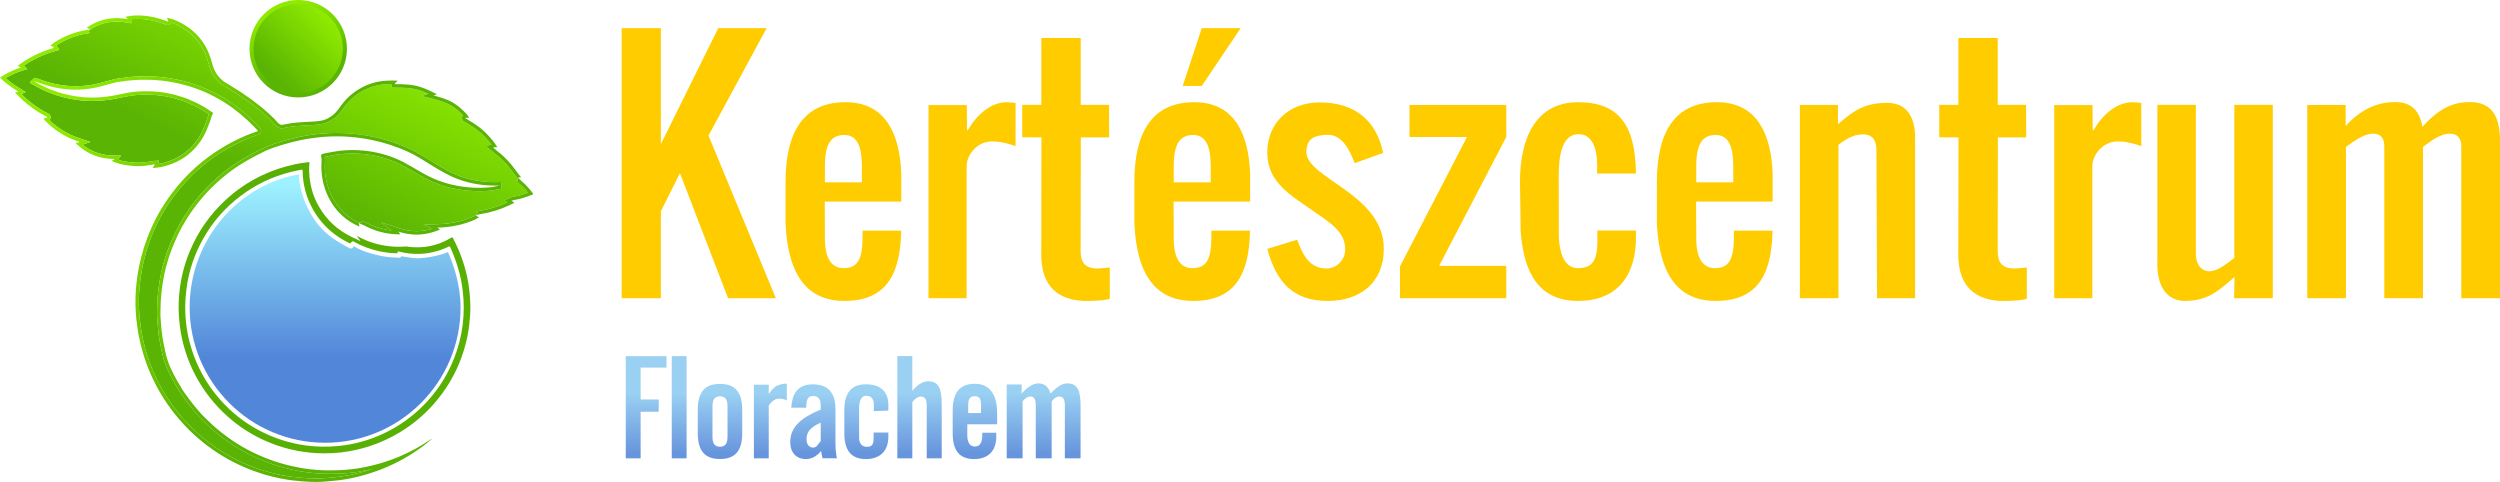 <?xml version="1.0" encoding="UTF-8"?>
<!DOCTYPE svg PUBLIC "-//W3C//DTD SVG 1.1//EN" "http://www.w3.org/Graphics/SVG/1.1/DTD/svg11.dtd">
<!-- Creator: CorelDRAW -->
<svg xmlns="http://www.w3.org/2000/svg" xml:space="preserve" width="168.978mm" height="32.574mm" version="1.1" style="shape-rendering:geometricPrecision; text-rendering:geometricPrecision; image-rendering:optimizeQuality; fill-rule:evenodd; clip-rule:evenodd"
viewBox="0 0 16883.57 3254.63"
 xmlns:xlink="http://www.w3.org/1999/xlink"
 xmlns:xodm="http://www.corel.com/coreldraw/odm/2003">
 <defs>
  <style type="text/css">
   <![CDATA[
    .fil9 {fill:#58B002;fill-rule:nonzero}
    .fil12 {fill:#FFCC00;fill-rule:nonzero}
    .fil10 {fill:url(#id0)}
    .fil11 {fill:url(#id1)}
    .fil7 {fill:url(#id2)}
    .fil6 {fill:url(#id3)}
    .fil1 {fill:url(#id4)}
    .fil3 {fill:url(#id5)}
    .fil8 {fill:url(#id6)}
    .fil4 {fill:url(#id7)}
    .fil2 {fill:url(#id8)}
    .fil5 {fill:url(#id9)}
    .fil0 {fill:url(#id10)}
   ]]>
  </style>
  <linearGradient id="id0" gradientUnits="userSpaceOnUse" x1="2195.67" y1="1120.91" x2="2195.67" y2="2961.98">
   <stop offset="0" style="stop-opacity:1; stop-color:#9EF1FF"/>
   <stop offset="0.071" style="stop-opacity:1; stop-color:#9EF1FF"/>
   <stop offset="0.702" style="stop-opacity:1; stop-color:#5286D9"/>
   <stop offset="1" style="stop-opacity:1; stop-color:#5286D9"/>
  </linearGradient>
  <linearGradient id="id1" gradientUnits="userSpaceOnUse" x1="5761.78" y1="2384.83" x2="5761.78" y2="3086.28">
   <stop offset="0" style="stop-opacity:1; stop-color:#9AD0F2"/>
   <stop offset="0.388" style="stop-opacity:1; stop-color:#9AD0F2"/>
   <stop offset="0.969" style="stop-opacity:1; stop-color:#6795DD"/>
   <stop offset="1" style="stop-opacity:1; stop-color:#6795DD"/>
  </linearGradient>
  <linearGradient id="id2" gradientUnits="userSpaceOnUse" x1="1908.47" y1="78.57" x2="2152.29" y2="657.17">
   <stop offset="0" style="stop-opacity:1; stop-color:#8EEA00"/>
   <stop offset="0.702" style="stop-opacity:1; stop-color:#5AB403"/>
   <stop offset="1" style="stop-opacity:1; stop-color:#5AB403"/>
  </linearGradient>
  <linearGradient id="id3" gradientUnits="userSpaceOnUse" x1="310.16" y1="1152.24" x2="3278.75" y2="2257.1">
   <stop offset="0" style="stop-opacity:1; stop-color:#8EEA00"/>
   <stop offset="0.49" style="stop-opacity:1; stop-color:#5AB403"/>
   <stop offset="1" style="stop-opacity:1; stop-color:#5AB403"/>
  </linearGradient>
  <linearGradient id="id4" gradientUnits="userSpaceOnUse" x1="3780.71" y1="721.66" x2="2602.23" y2="4125.7">
   <stop offset="0" style="stop-opacity:1; stop-color:#8EEA00"/>
   <stop offset="0.51" style="stop-opacity:1; stop-color:#5AB403"/>
   <stop offset="1" style="stop-opacity:1; stop-color:#5AB403"/>
  </linearGradient>
  <linearGradient id="id5" gradientUnits="userSpaceOnUse" xlink:href="#id4" x1="3768.44" y1="717.79" x2="2589.69" y2="4119.58">
  </linearGradient>
  <linearGradient id="id6" gradientUnits="userSpaceOnUse" xlink:href="#id2" x1="2213.52" y1="126.11" x2="1687.37" y2="661.28">
  </linearGradient>
  <linearGradient id="id7" gradientUnits="userSpaceOnUse" xlink:href="#id4" x1="5.44" y1="1314.54" x2="3599.62" y2="1314.54">
  </linearGradient>
  <linearGradient id="id8" gradientUnits="userSpaceOnUse" xlink:href="#id4" x1="3796.89" y1="729.73" x2="2618.82" y2="4119.68">
  </linearGradient>
  <linearGradient id="id9" gradientUnits="userSpaceOnUse" xlink:href="#id4" x1="-3" y1="1317.58" x2="3599.64" y2="1317.58">
  </linearGradient>
  <linearGradient id="id10" gradientUnits="userSpaceOnUse" x1="2203.74" y1="78.48" x2="910.21" y2="2767.26">
   <stop offset="0" style="stop-opacity:1; stop-color:#8EEA00"/>
   <stop offset="0.4" style="stop-opacity:1; stop-color:#5AB403"/>
   <stop offset="1" style="stop-opacity:1; stop-color:#5AB403"/>
  </linearGradient>
 </defs>
 <g id="Layer_x0020_1">
  <g id="_2469459075232">
   <path class="fil0" d="M2135.86 3231.57l0.71 0c14.82,-0.02 28.58,-0.46 42.01,-1.35 49.74,-3.3 115.1,-8.7 179.58,-21.4 51.99,-10.23 103.88,-24.08 154.82,-41.29 -68.2,16.32 -133.13,26.03 -196.85,29.52 -32.32,1.77 -61.79,2.63 -90.09,2.63 -32.5,0 -62.64,-1.13 -92.13,-3.44 -67.72,-5.31 -138.61,-17.58 -210.7,-36.47 -79.52,-20.82 -158.02,-50.39 -233.31,-87.87 -89.35,-44.45 -174.6,-101.65 -253.38,-170.03 -22.97,-19.93 -44.67,-41.33 -65.65,-62.03 -7.55,-7.44 -15.37,-15.16 -23.09,-22.64l-0.49 -0.48 -0.46 -0.5c-45.43,-49.62 -90.04,-106.8 -136.37,-174.8l-1.08 -1.57 -0.8 -1.73c-4.41,-9.53 -10.17,-18.72 -16.27,-28.47 -4.29,-6.83 -8.71,-13.9 -12.83,-21.36 -24.55,-44.48 -52.38,-94.9 -69.84,-149.14 -2.53,-7.82 -4.75,-15.68 -6.89,-23.26 -0.96,-3.41 -1.93,-6.81 -2.92,-10.21l-0.2 -0.69 -0.16 -0.72c-8.47,-37.87 -18.07,-80.79 -24.94,-123.49 -6.17,-38.49 -8.91,-77.31 -11.57,-114.86 -0.79,-11.3 -1.62,-23 -2.53,-34.45l-0.09 -1.22 0.03 -1.23c0.32,-11.43 0.45,-23.14 0.58,-34.47 0.21,-19 0.43,-38.66 1.52,-58.24 2.52,-45.06 7.26,-89.15 14.15,-131.03 2.6,-15.85 5.67,-31.72 8.62,-47.08 1.34,-6.93 2.68,-13.88 3.99,-20.82l0.13 -0.74 0.19 -0.73c1.44,-5.62 2.85,-11.24 4.26,-16.86 3.05,-12.15 6.19,-24.7 9.58,-37.1 24.35,-89.25 60.36,-177.51 110.1,-269.82l1.56 -2.89 2.29 -2.34c2.09,-2.13 4.02,-5.96 6.25,-10.41 1.52,-3.03 3.24,-6.45 5.33,-9.92 26.18,-43.5 55.15,-85.69 86.13,-125.39 67.67,-86.73 147.31,-163.81 236.71,-229.09 72.26,-52.77 148.11,-92.79 219.29,-128.19 49.76,-24.74 105.56,-41.38 163.15,-57.62 113.96,-32.16 228.82,-48.47 341.38,-48.47 22.55,0 45.29,0.67 67.6,1.98 135.65,7.98 267.35,38.58 391.49,90.92 21.17,8.93 43.67,18.62 65.47,30.35 37.18,19.98 73.31,42.41 108.26,64.11 16.83,10.45 34.21,21.25 51.4,31.56 31.17,18.72 72.58,42.6 116.45,61.28 81.09,34.5 170.53,52 265.82,52 13.58,0 27.4,-0.37 41.06,-1.11l0.88 -0.04 2.42 46.06 -0.4 0.03 -0.41 0.02c-9.97,0.58 -20.93,3.01 -32.53,5.59 -9.93,2.21 -20.19,4.5 -30.68,5.77 -24.25,2.94 -49.92,4.55 -76.3,4.76 -2.44,0.02 -4.89,0.03 -7.31,0.03 -127.63,0 -246.35,-26.8 -352.84,-79.65 -32.23,-16 -63.4,-34.31 -93.53,-52.03 -24.05,-14.15 -48.93,-28.77 -73.8,-41.85 -100.83,-53.07 -217.46,-81.11 -337.27,-81.11 -16.09,0 -32.38,0.51 -48.45,1.53 -45.67,2.9 -88.85,11.03 -140,21.44 0.75,3.7 1.53,7.52 1.72,11.63 0.54,11.32 0.07,22.31 -0.39,32.93 -0.2,4.84 -0.4,9.4 -0.51,13.99 -1.33,58.19 9.62,118.05 31.68,173.09 22.53,56.2 56.3,106.31 97.68,144.91 10.59,9.87 21.87,19.23 33.55,27.82 20.81,15.31 42.93,28.44 65.9,39.15l23.18 -2.4c-0.71,-6.76 -4.45,-10.92 -5.82,-11.96 3.29,2.47 15.81,7.46 21.15,9.6 5.69,2.26 9.03,3.62 11.71,5.04 23.7,12.64 48.36,23.27 73.27,31.61 31.7,10.6 64.16,17.8 96.97,21.56l-68.37 -54.92 121.08 39.96c33.56,11.08 67.52,17.56 100.95,19.25 5.45,0.27 11.01,0.41 16.5,0.41 34.95,0 69.7,-5.35 105.26,-16.26l-53.62 -28.89 87.43 -1.9c50.89,-1.11 100.09,-7.32 146.24,-18.46 20.92,-5.06 42.16,-11.5 63.14,-19.16 11.09,-4.06 22.19,-8.49 33,-13.22 0.91,-0.46 3.5,-1.88 5.59,-3.03 2.01,-1.11 3.9,-2.14 5.69,-3.1l5.95 -5.65 0.12 -0.12 16.31 -16.31c-4.66,-4.63 -10.26,-6.26 -13.97,-6.26 -0.09,0 -0.19,0 -0.29,0.01 3.68,-0.21 16.16,-3.27 20.85,-4.42 4.22,-1.03 6.31,-1.54 8.05,-1.85 3.91,-0.68 7.83,-1.33 11.77,-1.97 8.22,-1.35 15.98,-2.62 23.59,-4.25 19.44,-4.16 39.67,-9.49 61.8,-16.31 29.78,-9.16 58.93,-20.33 87.05,-33.35l-21.33 -13.73 38.66 -17.46c12.86,-5.81 26.77,-8.18 40.23,-10.47 7.07,-1.21 13.75,-2.35 19.43,-3.88 21.5,-5.79 42.18,-12.58 61.56,-20.22 -0.04,-0.05 -0.07,-0.09 -0.11,-0.14 -10.34,-12.89 -21.52,-25.35 -33.23,-37.03 -8.4,-8.37 -17.2,-16.48 -26.15,-24.08 -1.58,-1.35 -3.43,-3.2 -7.11,-6.9 -3.45,-3.47 -11.5,-11.58 -14.13,-13.49 0.18,0.13 4.35,3.11 11.04,3.11l0 -16.99c-3.2,-3.83 -6.91,-8.6 -11.5,-14.51 -8.99,-11.56 -20,-26.08 -29.72,-38.89 -8.54,-11.24 -18.22,-23.99 -20.07,-26.16 -27.58,-32.22 -51.61,-56.08 -75.64,-75.11 -11.81,-9.34 -23.5,-19.03 -34.8,-28.41 -2.91,-2.41 -5.81,-4.81 -8.71,-7.21l-34.6 -28.6 38.14 -10.09c-6.27,-8.18 -12.82,-16.28 -19.48,-24.11 -15.47,-18.15 -32.17,-35.56 -49.65,-51.75 -31.38,-29.05 -66.59,-50.4 -103.88,-73.01 -4.62,-2.8 -9.26,-5.62 -13.92,-8.45l-3.94 -2.41 -2.71 -3.73c-8.88,-12.23 -5.02,-23.03 -2.94,-27.11 0.69,-1.35 2.25,-3.99 5,-6.58 -3.43,-3.56 -6.9,-7 -10.15,-10.21 -1.59,-1.57 -3.14,-3.11 -4.63,-4.61 -13.51,-13.52 -28.31,-26.02 -43.98,-37.15 -45.73,-32.48 -95.61,-46.95 -146.97,-60.08l-72.13 -18.43 42 -15.37c-24.77,-11.42 -49.42,-21.5 -75.69,-28.36 -47.73,-12.47 -94.14,-13.46 -149.86,-13.46l-18.43 0 -4.06 -17.98 -0.63 -2.77 -0.8 -3.55c-52.27,0.49 -91.13,6.23 -128.86,18.93 -53.95,18.16 -103.79,47.94 -144.12,86.11 -15.85,15 -31.61,33.13 -48.18,55.44 -2.16,2.91 -4.3,5.83 -6.44,8.76 -16.25,22.18 -33.05,45.12 -57.89,63.14 -17.54,12.74 -44.74,29.39 -74.67,36.4 -24.81,5.83 -50.39,7.21 -75.12,8.56 -4.74,0.26 -9.45,0.52 -14.12,0.8 -9.29,0.58 -18.6,1.09 -27.92,1.61 -45.59,2.51 -92.73,5.1 -137.01,15.45l-1.52 0.36c-6.73,1.59 -14.37,3.39 -23.03,3.39 -0.95,0 -1.9,-0.02 -2.85,-0.07 -24.64,-1.18 -42.34,-21.96 -55.27,-37.14 -3.32,-3.9 -6.44,-7.57 -8.93,-10.03 -17.17,-16.95 -35.12,-33.68 -53.38,-49.76 -37.03,-32.59 -76.04,-63.14 -115.94,-90.78 -6.19,-4.3 -12.41,-8.69 -18.41,-12.95 -12.97,-9.18 -26.39,-18.67 -39.77,-27.2 -26.5,-16.87 -53.77,-33.64 -80.15,-49.88 -11.2,-6.89 -22.41,-13.78 -33.59,-20.7l-2.75 -1.71 -2.19 -2.39c-0.55,-0.61 -1.08,-1.24 -1.61,-1.86 -0.05,-0.07 -0.11,-0.14 -0.17,-0.2 -32.01,-26.91 -55.11,-59.65 -68.66,-97.37 -4.94,-13.73 -8.9,-27.61 -12.73,-41.04 -3.06,-10.68 -5.94,-20.78 -9.28,-30.8 -27.01,-81.29 -82.27,-152.73 -151.62,-196.01l-0.49 -0.3 -0.47 -0.33c-26.36,-18.32 -55.06,-32.63 -87.05,-43.32 -2.11,5.78 -5.9,9.47 -7.69,10.98 -4.59,3.84 -10.39,5.96 -16.34,5.96 -6.29,0 -10.93,-2.3 -13.16,-3.48 -66.52,-25.41 -130.3,-38.29 -189.55,-38.29 -15.95,0 -31.55,0.96 -46.69,2.88l3.25 26.98 -30.69 -5.5c-23.32,-4.18 -46.33,-6.29 -68.4,-6.29 -64.13,0 -122.43,17.12 -177.76,52.26l-1.26 1.32 -15.91 16.71c4.6,4.39 10.18,5.94 13.87,5.94 0.13,0 0.27,0 0.42,-0.01 -2.2,0.15 -9,1.67 -11.56,2.23 -2.6,0.58 -4.31,0.96 -5.84,1.2 -43.48,6.55 -86.38,18.76 -127.49,36.3 -20.34,8.67 -40.34,18.7 -59.41,29.81 -7.74,4.52 -15.61,9.38 -23.43,14.49 1.2,1.45 2.35,3.01 3.44,4.71l16.78 26.09 -29.81 8.56c-77.83,22.32 -146.94,54.54 -210.26,98.14l23.38 23 -36.71 11.48c-37.74,11.8 -73.79,28.21 -109.5,49.89 6.32,5.77 12.55,11.15 19.04,15.82l0.28 0.2 0.26 0.2 7.05 5.39 7.04 5.38 0.36 0.27 0.35 0.28 0.62 0.53 1.25 1.03 0.24 0.2 0.23 0.19c12.8,11.16 27.77,20.28 43.61,29.93 6.21,3.79 12.63,7.69 19.04,11.81l36.71 23.56 -29.92 12.73c23.06,23.11 49.39,47.06 79.18,68l0.44 0.31 0.43 0.33c27.44,21.26 58.89,40.95 98.93,61.9 18.4,6.46 19.35,21.68 19.2,26.21 -0.13,3.92 -1.37,12.03 -8.68,18.53 34.79,34.42 73.88,63.14 116.31,85.44l0.4 0.21 0.38 0.23c31.35,18.06 65.82,30.52 95.42,40.35l65.39 21.69 -53.85 18.19c4.38,3.56 8.85,7.01 13.4,10.33 16.53,12.08 34.35,22.72 52.98,31.62 44.44,21.24 93.44,31.56 149.82,31.56l43.97 0 -20.02 28.97c31.77,10.08 69.38,16.34 113.86,18.97 8.42,0.51 16.72,0.76 24.66,0.76 22.22,0 42.52,-1.9 62.06,-5.81l2.18 -0.43 2.23 -0.01c5.5,-0.03 11.78,-1.32 18.44,-2.68 6.54,-1.33 13.96,-2.84 21.87,-3.42l29.61 -2.14 -4.15 23.17c12.81,-1.86 24.86,-4.28 36.33,-7.31 52.04,-13.75 98.6,-35.38 138.38,-64.32 40.32,-29.32 74.96,-67.06 102.95,-112.19 14.62,-23.56 27.67,-50.98 39.87,-83.82 1.96,-5.25 4.03,-10.22 6.02,-15.03 3.32,-7.95 6.44,-15.47 8.58,-23.17l1.03 -3.74c2.38,-8.68 4.96,-18.1 8.84,-27.49 -1.94,-1.31 -3.87,-2.6 -5.77,-3.89 -10.83,-7.3 -21.06,-14.19 -31.67,-20.59 -34.13,-20.59 -63.59,-35.43 -92.71,-46.7l-1.38 -0.53 -1.29 -0.7c-13.52,-7.33 -28.14,-12.47 -45.84,-18.41 -64.54,-21.69 -123.91,-34.18 -181.49,-38.17 -22.73,-1.57 -44.89,-2.37 -65.85,-2.37 -5.99,0 -12.01,0.06 -17.87,0.19 -14.43,0.31 -28.71,1.02 -42.45,2.1 -36.86,2.9 -74.36,10.63 -110.62,18.11 -12.2,2.51 -24.82,5.12 -37.32,7.51 -50.92,9.79 -103.13,14.75 -155.21,14.75 -1.17,0 -2.34,0 -3.52,-0.01 -61.58,-0.25 -126.28,-9 -192.33,-26l-0.1 -0.03 -0.11 -0.03c-29.23,-7.81 -59.05,-17.63 -88.67,-29.18 -39.46,-15.39 -78.07,-34.38 -114.77,-56.44l-21.55 -12.96 31.2 -29.76 5.3 -0.52 5.07 -0.49 4.8 1.67c7.61,2.67 15.29,5.43 22.7,8.1 16.27,5.85 33.08,11.9 49.6,17 62.22,19.19 127.24,28.92 193.28,28.92 33.4,0 66.67,-2.58 98.87,-7.65 36.84,-5.81 72.31,-15.13 102.15,-23.48 3.84,-1.07 7.7,-2.17 11.58,-3.27 29.84,-8.46 60.7,-17.21 92.34,-20.21 1.32,-0.13 2.66,-0.22 3.99,-0.33 2.01,-0.14 3.92,-0.28 5.29,-0.52 36.88,-6.36 76.33,-9.74 127.91,-10.99 5.58,-0.13 11.33,-0.2 17.59,-0.2 13.16,0 26.42,0.3 39.24,0.59 8.13,0.18 16.55,0.37 24.76,0.47l0.43 0.01 0.42 0.02c66.39,3.31 133.05,13.57 203.78,31.38 107.3,27.02 214.56,74.86 310.19,138.33 68.68,45.59 134.91,102.64 202.44,174.41 5.49,5.83 13.78,14.64 10.92,28.06 -2.87,13.45 -13.99,18.1 -22.11,21.51l-2.07 0.87 -2.19 0.45c-0.66,0.13 -1.32,0.25 -1.98,0.36 -58.8,20.31 -117.14,46.16 -173.39,76.83 -45.61,24.88 -90.17,52.98 -132.44,83.52 -44.74,32.34 -87.85,68.6 -128.11,107.75 -77.16,75.04 -144.15,160.51 -199.09,254.04 -55.08,93.77 -97.6,197.58 -126.35,308.55 -11.01,42.51 -19.66,85.65 -25.73,128.21 -12.45,87.85 -15.63,170.64 -9.42,246.07 0.41,5.02 0.77,10.04 1.13,15.07 1.25,17.58 2.43,34.17 5.91,50.18l0.53 2.47 -0.01 2.53c-0.01,0.67 -0.02,1.35 -0.05,2.03l0 0.11c6.59,57.89 19.2,118.36 38.54,184.83 28.32,97.29 69.47,191.14 122.35,278.93 52.04,86.4 114.6,165.76 185.98,235.9 35.36,34.73 74.42,68.48 116.09,100.31 107.09,81.4 226.83,143.64 355.84,184.97 86.45,27.7 173.71,45.15 259.38,51.9 35.32,2.78 72.88,5.5 109.47,5.5z"/>
   <path class="fil1" d="M3578.14 1320.72c-5.54,2.24 -11.13,4.39 -16.75,6.44 5.62,-2.06 11.21,-4.21 16.75,-6.44 1.35,-0.52 3.3,-1.07 5.46,-1.68 -2.16,0.61 -4.11,1.16 -5.46,1.68z"/>
   <path class="fil2" d="M3592.39 1316.12c0.59,-0.24 1.16,-0.5 1.7,-0.77 -0.54,0.27 -1.11,0.53 -1.7,0.77z"/>
   <path class="fil3" d="M3583.51 1286.31c5.09,6.34 10.01,12.82 14.77,19.42 0.94,1.3 1.35,2.48 1.35,3.55 0,-1.07 -0.41,-2.25 -1.35,-3.55 -4.76,-6.6 -9.68,-13.08 -14.77,-19.42 -10.92,-13.61 -22.59,-26.61 -34.94,-38.94 12.35,12.33 24.02,25.33 34.94,38.94zm13.34 27.41c1.69,-1.25 2.77,-2.7 2.78,-4.44 -0.01,1.74 -1.09,3.19 -2.78,4.44z"/>
   <path class="fil4" d="M3594.09 1315.35c1.03,-0.5 1.96,-1.04 2.76,-1.63 -0.8,0.59 -1.73,1.13 -2.76,1.63z"/>
   <path class="fil5" d="M3583.6 1319.04c2.81,-0.81 5.99,-1.75 8.79,-2.92 -2.8,1.17 -5.98,2.11 -8.79,2.92z"/>
   <path class="fil6" d="M2135.71 3254.63l0.02 0 0.03 0 0.02 0 0.03 0 0.03 0 0.02 0 0.03 0 0.04 0 0.03 0 0.04 0 0.03 0 0.04 0c0.66,0 1.33,-0.01 1.99,-0.01 2.12,-0.01 4.24,-0.02 6.34,-0.05 1.4,-0.02 2.8,-0.03 4.2,-0.05 2.17,-0.04 4.34,-0.09 6.51,-0.15 1.33,-0.04 2.67,-0.07 4.01,-0.11 2.37,-0.08 4.74,-0.18 7.1,-0.28 1.13,-0.05 2.26,-0.09 3.39,-0.14 3.5,-0.17 6.99,-0.37 10.49,-0.6 7.12,-0.48 14.24,-0.98 21.35,-1.5 24.41,-1.81 48.77,-4 73.04,-6.79 5.17,-0.6 10.33,-1.23 15.49,-1.89 10.32,-1.31 20.61,-2.76 30.9,-4.35 5.15,-0.79 10.28,-1.62 15.42,-2.49 2.62,-0.44 5.24,-0.9 7.84,-1.36 6.16,-1.1 12.32,-2.21 18.47,-3.42 17.12,-3.37 34.12,-7.09 51.03,-11.18 10.27,-2.48 20.49,-5.14 30.69,-7.87 13.04,-3.51 26.02,-7.22 38.94,-11.15 6.71,-2.04 13.4,-4.13 20.07,-6.27 20.03,-6.43 39.93,-13.38 59.67,-20.83 5.17,-1.96 10.32,-3.96 15.46,-5.97 51.39,-20.26 101.01,-44.04 148.91,-71.13 23.96,-13.53 47.48,-27.9 70.58,-43.06 14.47,-9.49 28.79,-19.22 42.84,-29.31 4.69,-3.36 9.35,-6.75 13.98,-10.2 6.66,-4.96 13.25,-10.02 19.78,-15.17 11.6,-9.13 23,-18.53 34.08,-28.35 2.69,-1.44 5.47,-2.79 6.65,-7.11 -0.34,0.09 -0.6,0.2 -0.92,0.3 -2.56,0.79 -4.56,1.73 -6.12,3.13 -0.58,0.52 -1.11,1.1 -1.6,1.76 -30.1,20.24 -60.83,39.53 -92.51,57.18 -1.85,1.03 -3.69,2.08 -5.55,3.1 -74.52,40.94 -152.39,74.04 -234.01,97.95 -15.91,4.66 -31.87,9.04 -47.89,13.13 -16.03,4.09 -32.1,7.86 -48.24,11.32 -10.75,2.3 -21.54,4.45 -32.35,6.44 -10.81,2 -21.65,3.84 -32.53,5.51 -32.61,5.03 -65.51,8.55 -98.72,10.37 -7.43,0.41 -14.88,0.77 -22.32,1.09 -2.14,0.1 -4.28,0.15 -6.42,0.24 -5.3,0.21 -10.59,0.42 -15.89,0.58 -2.77,0.08 -5.54,0.12 -8.3,0.19 -4.67,0.12 -9.33,0.25 -14,0.32 -3.05,0.05 -6.09,0.04 -9.15,0.07 -4.38,0.04 -8.76,0.1 -13.14,0.1 -4.21,0 -8.41,-0.07 -12.62,-0.11 -3.29,-0.03 -6.58,-0.03 -9.88,-0.09 -4.5,-0.08 -8.99,-0.23 -13.48,-0.36 -3.01,-0.09 -6,-0.13 -9.01,-0.25 -5.16,-0.18 -10.31,-0.45 -15.47,-0.71 -2.34,-0.12 -4.68,-0.2 -7,-0.33 -7.49,-0.42 -14.99,-0.93 -22.47,-1.51 -22.95,-1.8 -45.78,-4.36 -68.49,-7.61 -7.56,-1.08 -15.13,-2.24 -22.68,-3.48 -8.62,-1.41 -17.24,-2.92 -25.83,-4.53 -17.19,-3.21 -34.31,-6.79 -51.38,-10.73 -6.39,-1.48 -12.79,-3 -19.17,-4.58 -6.37,-1.58 -12.75,-3.2 -19.11,-4.87 -45.17,-11.83 -89.37,-26.35 -132.59,-43.36 -6.17,-2.44 -12.33,-4.92 -18.46,-7.45 -12.18,-5.03 -24.29,-10.24 -36.31,-15.68 -4.66,-2.1 -9.29,-4.23 -13.92,-6.39 -9.25,-4.32 -18.45,-8.76 -27.61,-13.32 -5.63,-2.79 -11.22,-5.64 -16.79,-8.52 -7.54,-3.91 -15.01,-7.92 -22.44,-12 -7.03,-3.85 -14.02,-7.77 -20.95,-11.76 -4,-2.3 -7.96,-4.62 -11.92,-6.95 -10.6,-6.26 -21.08,-12.7 -31.46,-19.29 -10.38,-6.59 -20.65,-13.35 -30.82,-20.26 -7.18,-4.9 -14.32,-9.85 -21.39,-14.91 -2.85,-2.03 -5.69,-4.07 -8.51,-6.12 -28.96,-21.02 -57.03,-43.36 -84.25,-66.97 -15.77,-13.69 -30.88,-28.05 -45.81,-42.59 -4.98,-4.86 -9.92,-9.73 -14.87,-14.61 -9.02,-8.88 -18.02,-17.78 -27.12,-26.6 -17.39,-18.99 -34.07,-38.54 -50.24,-58.48 -2.24,-2.76 -4.46,-5.54 -6.67,-8.31 -10.15,-12.72 -20.11,-25.59 -29.86,-38.64 -10.89,-14.58 -21.54,-29.36 -32,-44.28 -5.23,-7.46 -10.41,-14.96 -15.54,-22.5 -5.22,-11.26 -11.84,-21.71 -18.39,-32.19 -3.95,-6.28 -7.86,-12.59 -11.45,-19.09 -6.46,-11.72 -12.93,-23.44 -19.23,-35.23 -1.58,-2.96 -3.14,-5.91 -4.7,-8.86 -3.11,-5.92 -6.17,-11.85 -9.18,-17.82 -4.5,-8.95 -8.84,-17.97 -13,-27.08 -1.79,-3.96 -3.54,-7.92 -5.26,-11.91 -2.25,-5.22 -4.44,-10.46 -6.52,-15.76 -1.84,-4.67 -3.62,-9.37 -5.32,-14.1 -1.7,-4.74 -3.34,-9.5 -4.88,-14.31 -0.88,-2.71 -1.72,-5.44 -2.53,-8.16 -0.82,-2.74 -1.62,-5.48 -2.4,-8.21 -1.57,-5.49 -3.09,-10.99 -4.69,-16.47 -1.13,-5.07 -2.27,-10.13 -3.4,-15.2 -0.98,-4.43 -1.96,-8.86 -2.94,-13.3 -6.82,-31.04 -13.28,-62.15 -18.33,-93.61 -2.22,-13.77 -3.98,-27.57 -5.45,-41.38 -0.49,-4.61 -0.95,-9.21 -1.38,-13.82 -1.15,-12.29 -2.13,-24.59 -3.03,-36.9 -0.46,-6.14 -0.89,-12.3 -1.33,-18.45 -0.87,-12.31 -1.73,-24.62 -2.7,-36.92 0.85,-30.68 0.36,-61.37 2.07,-92.06 0.9,-16.19 2.1,-32.32 3.61,-48.42 2.51,-26.83 5.9,-53.54 10.27,-80.16 2.08,-12.69 4.46,-25.32 6.87,-37.94 0.81,-4.21 1.62,-8.42 2.44,-12.62 1.08,-5.62 2.15,-11.22 3.2,-16.84 1.15,-4.48 2.28,-8.94 3.4,-13.42 1.96,-7.79 3.93,-15.6 5.92,-23.39 0.6,-2.33 1.21,-4.66 1.82,-6.97 0.87,-3.28 1.72,-6.55 2.62,-9.82 4.24,-15.54 8.84,-30.93 13.74,-46.2 2.89,-8.99 5.89,-17.94 8.98,-26.85 2.53,-7.26 5.15,-14.49 7.81,-21.69 2.24,-6.04 4.52,-12.09 6.85,-18.09 5.12,-13.16 10.46,-26.24 16.04,-39.22 7.05,-16.44 14.46,-32.73 22.18,-48.9 2.57,-5.4 5.18,-10.77 7.82,-16.13 7.93,-16.08 16.18,-32.03 24.71,-47.87 6.89,-7.02 9.95,-16.4 14.89,-24.6 6.43,-10.69 13.01,-21.27 19.74,-31.74 6.73,-10.47 13.63,-20.83 20.67,-31.09 7.04,-10.25 14.25,-20.41 21.6,-30.45 7.35,-10.04 14.86,-19.98 22.53,-29.8 29.15,-37.37 60.48,-72.81 93.83,-106.21 0.07,-0.07 0.15,-0.15 0.23,-0.23 9.22,-9.22 18.59,-18.29 28.13,-27.22 0.64,-0.6 1.29,-1.2 1.94,-1.81 8.9,-8.28 17.94,-16.45 27.11,-24.46 1.3,-1.15 2.61,-2.28 3.92,-3.42 14.57,-12.62 29.44,-24.91 44.61,-36.82 5.33,-4.18 10.68,-8.3 16.07,-12.38 5.41,-4.09 10.83,-8.12 16.3,-12.11 19.12,-13.98 38.64,-27.11 58.46,-39.61 6.61,-4.16 13.25,-8.25 19.93,-12.29 26.72,-16.12 53.97,-31.22 81.66,-45.77 9.23,-4.86 18.5,-9.64 27.83,-14.39 9.32,-4.75 18.68,-9.44 28.09,-14.12 3.1,-1.54 6.21,-3.05 9.37,-4.53 3.15,-1.48 6.31,-2.93 9.51,-4.35 3.2,-1.42 6.41,-2.81 9.66,-4.17 9.7,-4.09 19.58,-7.93 29.58,-11.58 4.17,-1.52 8.35,-3.01 12.55,-4.46 29.37,-10.17 59.41,-18.79 88.48,-27 7.55,-2.14 15.13,-4.19 22.72,-6.18 2.42,-0.63 4.85,-1.24 7.27,-1.86 5.21,-1.35 10.42,-2.67 15.65,-3.94 2.84,-0.69 5.68,-1.36 8.51,-2.04 4.92,-1.16 9.82,-2.3 14.75,-3.41 2.88,-0.64 5.77,-1.29 8.65,-1.92 5.13,-1.11 10.26,-2.19 15.41,-3.23 2.59,-0.53 5.18,-1.09 7.77,-1.6 6.82,-1.35 13.67,-2.65 20.51,-3.89 0.87,-0.15 1.74,-0.33 2.6,-0.49 7.69,-1.38 15.4,-2.67 23.1,-3.9 2.44,-0.38 4.88,-0.74 7.31,-1.12 5.34,-0.82 10.68,-1.61 16.03,-2.36 2.91,-0.41 5.82,-0.8 8.73,-1.18 4.96,-0.67 9.91,-1.29 14.88,-1.9 2.97,-0.36 5.93,-0.71 8.91,-1.04 5.14,-0.58 10.26,-1.12 15.41,-1.64 2.7,-0.26 5.41,-0.55 8.12,-0.81 6.44,-0.59 12.9,-1.14 19.35,-1.63 1.36,-0.11 2.71,-0.24 4.08,-0.33 7.79,-0.58 15.6,-1.06 23.4,-1.49 2.27,-0.12 4.56,-0.2 6.83,-0.31 5.58,-0.26 11.16,-0.51 16.74,-0.69 2.86,-0.1 5.72,-0.16 8.56,-0.24 5.09,-0.13 10.16,-0.24 15.25,-0.3 2.95,-0.04 5.9,-0.07 8.84,-0.09 6.57,-0.02 13.15,-0.02 19.72,0.06 0.63,0 1.27,0 1.91,0.01 7.45,0.11 14.93,0.31 22.39,0.56 1.79,0.06 3.57,0.12 5.36,0.19 7.53,0.29 15.06,0.63 22.59,1.07 18.52,1.1 37.03,2.63 55.49,4.6 6.15,0.66 12.3,1.37 18.43,2.13 16.38,2.01 32.71,4.36 49,7.06 16.28,2.7 32.49,5.75 48.65,9.13 16.15,3.39 32.22,7.11 48.22,11.18 7.99,2.03 15.97,4.15 23.91,6.35 15.91,4.4 31.71,9.14 47.41,14.22 20.53,6.64 40.86,13.92 60.99,21.71 6.09,2.35 12.18,4.77 18.24,7.23 4.52,1.84 9.04,3.65 13.54,5.54 10.72,4.53 21.47,9.12 32.11,13.97 10.62,4.84 21.14,9.93 31.4,15.45 15.29,8.22 30.34,16.83 45.27,25.67 4.98,2.95 9.94,5.92 14.89,8.9 6.59,3.99 13.18,8.01 19.74,12.05 17.21,10.58 34.33,21.28 51.52,31.87 9.07,5.59 18.14,11.16 27.28,16.65 4.82,2.89 9.65,5.77 14.5,8.61 29.07,17.1 58.69,33.31 89.37,47.3 5.12,2.33 10.25,4.61 15.43,6.8 0.04,0.01 0.07,0.03 0.1,0.04 5.82,2.48 11.68,4.85 17.57,7.14 1.96,0.76 3.93,1.47 5.89,2.22 4,1.51 8,3.01 12.02,4.44 2.33,0.84 4.66,1.62 6.98,2.43 3.72,1.27 7.44,2.52 11.18,3.74 2.44,0.78 4.89,1.56 7.33,2.32 3.71,1.14 7.41,2.26 11.13,3.34 2.44,0.71 4.88,1.42 7.31,2.1 3.88,1.09 7.76,2.12 11.66,3.13 2.28,0.59 4.56,1.2 6.84,1.77 4.52,1.13 9.05,2.18 13.59,3.21 1.66,0.38 3.32,0.79 5,1.16 6.17,1.35 12.38,2.63 18.59,3.82 1.57,0.3 3.16,0.56 4.73,0.85 4.69,0.86 9.38,1.7 14.08,2.47 2.32,0.38 4.65,0.72 6.98,1.07 3.98,0.61 7.97,1.21 11.97,1.76 2.52,0.34 5.06,0.66 7.58,0.98 3.84,0.48 7.68,0.93 11.53,1.36 2.57,0.28 5.14,0.55 7.7,0.8 3.9,0.39 7.8,0.74 11.71,1.06 2.48,0.21 4.95,0.42 7.42,0.6 4.22,0.31 8.45,0.56 12.68,0.8 2.14,0.13 4.28,0.27 6.41,0.37 5.89,0.28 11.77,0.49 17.67,0.64 0.47,0.02 0.95,0.04 1.42,0.06 5.92,0.13 11.84,0.2 17.77,0.2 0.4,0 0.81,-0.02 1.21,-0.02 4.17,-0.01 8.33,-0.09 12.5,-0.17 2.76,-0.05 5.51,-0.05 8.25,-0.13 4.65,-0.13 9.29,-0.35 13.94,-0.57 2.13,-0.09 4.27,-0.14 6.39,-0.25 -1.35,0.08 -2.72,0.25 -4.07,0.37 -1.21,0.12 -2.41,0.19 -3.62,0.34 -1.53,0.19 -3.07,0.43 -4.6,0.67 -1.18,0.18 -2.36,0.33 -3.54,0.53 -1.6,0.27 -3.22,0.6 -4.83,0.9 -1.12,0.22 -2.24,0.42 -3.36,0.64 -1.79,0.37 -3.59,0.76 -5.38,1.15 -0.96,0.21 -1.92,0.4 -2.88,0.62 -2.67,0.58 -5.34,1.18 -8,1.76 -1.4,0.31 -2.79,0.6 -4.19,0.9 -1.36,0.29 -2.71,0.6 -4.07,0.87 -1.69,0.35 -3.37,0.65 -5.05,0.96 -1.04,0.19 -2.08,0.41 -3.11,0.58 -2.71,0.47 -5.41,0.88 -8.08,1.21 -9.41,1.13 -18.84,1.98 -28.28,2.68 -3.79,0.28 -7.56,0.54 -11.35,0.76 -11.35,0.66 -22.71,1.05 -34.08,1.15 -0.02,0 -0.05,0 -0.07,0 -3.07,0.02 -6.12,0.02 -9.19,0.01 -1.82,0 -3.64,-0.02 -5.46,-0.03 -1.94,-0.02 -3.87,-0.04 -5.8,-0.07 -1.81,-0.03 -3.63,-0.06 -5.45,-0.1 -1.93,-0.05 -3.87,-0.09 -5.8,-0.15 -1.81,-0.05 -3.61,-0.11 -5.41,-0.17 -1.95,-0.07 -3.89,-0.14 -5.83,-0.22 -1.8,-0.07 -3.59,-0.16 -5.38,-0.25 -1.95,-0.09 -3.89,-0.18 -5.84,-0.29 -1.79,-0.1 -3.57,-0.21 -5.35,-0.32 -1.95,-0.12 -3.91,-0.24 -5.86,-0.38 -1.77,-0.11 -3.54,-0.24 -5.31,-0.38 -1.97,-0.14 -3.93,-0.29 -5.89,-0.46 -1.75,-0.14 -3.5,-0.29 -5.24,-0.44 -1.99,-0.18 -3.97,-0.36 -5.94,-0.55 -1.73,-0.17 -3.46,-0.34 -5.18,-0.52 -1.99,-0.2 -3.98,-0.41 -5.96,-0.63 -1.71,-0.19 -3.44,-0.38 -5.15,-0.58 -2,-0.23 -3.99,-0.47 -5.96,-0.72 -1.7,-0.21 -3.41,-0.42 -5.11,-0.64 -2,-0.26 -4.01,-0.54 -6.01,-0.81 -1.68,-0.23 -3.36,-0.46 -5.04,-0.71 -2,-0.29 -4.01,-0.59 -6.01,-0.89 -1.68,-0.26 -3.35,-0.52 -5.03,-0.78 -2.01,-0.32 -4.02,-0.65 -6.02,-0.99 -1.65,-0.28 -3.32,-0.55 -4.97,-0.84 -2.01,-0.35 -4.02,-0.71 -6.02,-1.07 -1.65,-0.3 -3.31,-0.6 -4.96,-0.91 -2.01,-0.38 -4.02,-0.78 -6.02,-1.17 -1.64,-0.32 -3.28,-0.64 -4.91,-0.97 -2.02,-0.41 -4.04,-0.84 -6.05,-1.27 -1.62,-0.34 -3.24,-0.68 -4.86,-1.03 -2.02,-0.44 -4.03,-0.9 -6.04,-1.35 -1.61,-0.37 -3.22,-0.73 -4.84,-1.11 -2.01,-0.47 -4.03,-0.96 -6.03,-1.45 -1.6,-0.39 -3.21,-0.77 -4.8,-1.17 -2.01,-0.5 -4.01,-1.01 -6,-1.53 -1.61,-0.41 -3.22,-0.82 -4.82,-1.25 -1.99,-0.53 -3.98,-1.07 -5.96,-1.62 -1.6,-0.43 -3.2,-0.87 -4.79,-1.32 -2,-0.56 -3.99,-1.14 -5.97,-1.71 -1.59,-0.47 -3.17,-0.92 -4.75,-1.39 -2,-0.59 -4,-1.21 -5.98,-1.82 -1.56,-0.48 -3.13,-0.95 -4.69,-1.44 -2,-0.63 -4.01,-1.28 -5.99,-1.93 -1.55,-0.5 -3.1,-0.99 -4.64,-1.5 -2,-0.66 -3.99,-1.34 -5.97,-2.02 -1.54,-0.53 -3.08,-1.04 -4.62,-1.57 -1.99,-0.7 -3.97,-1.41 -5.94,-2.12 -1.54,-0.55 -3.07,-1.09 -4.6,-1.64 -1.97,-0.73 -3.94,-1.47 -5.9,-2.21 -1.53,-0.57 -3.07,-1.14 -4.6,-1.72 -1.97,-0.76 -3.94,-1.54 -5.92,-2.32 -1.5,-0.59 -3.02,-1.17 -4.52,-1.77 -1.98,-0.8 -3.96,-1.62 -5.93,-2.43 -1.48,-0.61 -2.97,-1.21 -4.45,-1.83 -2.01,-0.85 -4.01,-1.72 -6,-2.58 -1.45,-0.62 -2.89,-1.23 -4.32,-1.85 -2.06,-0.9 -4.11,-1.83 -6.14,-2.75 -1.38,-0.62 -2.76,-1.23 -4.13,-1.85 -2.28,-1.04 -4.54,-2.11 -6.79,-3.18 -1.14,-0.53 -2.28,-1.05 -3.41,-1.59 -3.26,-1.55 -6.5,-3.13 -9.74,-4.74 -0.13,-0.06 -0.28,-0.13 -0.41,-0.2 -9.08,-4.5 -18.04,-9.2 -26.95,-14.02 -3.19,-1.72 -6.34,-3.45 -9.51,-5.2 -7.42,-4.11 -14.81,-8.28 -22.16,-12.51 -36.02,-20.72 -71.43,-42.55 -108.22,-61.91 -0.02,-0.01 -0.04,-0.02 -0.06,-0.04 -3.56,-1.87 -7.13,-3.71 -10.73,-5.52 -1.2,-0.6 -2.4,-1.19 -3.61,-1.78 -2.43,-1.22 -4.86,-2.42 -7.29,-3.59 -1.43,-0.69 -2.86,-1.36 -4.29,-2.04 -2.25,-1.06 -4.48,-2.11 -6.72,-3.15 -1.52,-0.7 -3.05,-1.39 -4.57,-2.08 -2.19,-0.99 -4.38,-1.97 -6.56,-2.93 -1.55,-0.68 -3.11,-1.36 -4.67,-2.04 -2.21,-0.95 -4.44,-1.89 -6.66,-2.83 -1.52,-0.63 -3.04,-1.28 -4.56,-1.9 -2.36,-0.97 -4.73,-1.91 -7.08,-2.86 -1.4,-0.56 -2.8,-1.13 -4.21,-1.68 -2.93,-1.14 -5.87,-2.26 -8.8,-3.36 -0.84,-0.32 -1.69,-0.65 -2.54,-0.97 -3.73,-1.39 -7.47,-2.74 -11.23,-4.07 -1.35,-0.48 -2.72,-0.94 -4.09,-1.41 -2.45,-0.85 -4.91,-1.7 -7.35,-2.52 -1.63,-0.55 -3.25,-1.07 -4.88,-1.6 -2.22,-0.73 -4.44,-1.45 -6.65,-2.15 -1.72,-0.54 -3.43,-1.07 -5.15,-1.6 -2.16,-0.67 -4.32,-1.33 -6.48,-1.97 -1.74,-0.52 -3.49,-1.04 -5.23,-1.54 -2.17,-0.63 -4.35,-1.25 -6.52,-1.86 -1.73,-0.48 -3.46,-0.97 -5.2,-1.44 -2.24,-0.61 -4.49,-1.21 -6.73,-1.8 -1.67,-0.43 -3.34,-0.88 -5.01,-1.3 -2.52,-0.65 -5.05,-1.26 -7.56,-1.88 -1.41,-0.35 -2.81,-0.7 -4.21,-1.04 -3.83,-0.9 -7.65,-1.78 -11.49,-2.63 -1.45,-0.33 -2.9,-0.62 -4.34,-0.93 -2.51,-0.54 -5.01,-1.08 -7.51,-1.6 -1.73,-0.35 -3.46,-0.68 -5.18,-1.02 -2.24,-0.44 -4.48,-0.89 -6.72,-1.31 -1.81,-0.34 -3.63,-0.67 -5.44,-1 -2.18,-0.39 -4.36,-0.78 -6.52,-1.15 -1.84,-0.31 -3.68,-0.62 -5.52,-0.93 -2.19,-0.36 -4.38,-0.71 -6.56,-1.05 -1.81,-0.28 -3.62,-0.56 -5.43,-0.83 -2.27,-0.33 -4.54,-0.65 -6.8,-0.97 -1.74,-0.24 -3.48,-0.49 -5.23,-0.72 -2.5,-0.33 -5,-0.64 -7.5,-0.94 -1.5,-0.19 -3.01,-0.39 -4.52,-0.56 -3.93,-0.45 -7.85,-0.89 -11.79,-1.28 -1.15,-0.12 -2.31,-0.22 -3.45,-0.33 -2.88,-0.27 -5.76,-0.55 -8.64,-0.79 -1.6,-0.14 -3.22,-0.26 -4.83,-0.39 -2.44,-0.19 -4.87,-0.38 -7.3,-0.55 -1.71,-0.12 -3.42,-0.23 -5.13,-0.33 -2.35,-0.15 -4.71,-0.29 -7.05,-0.42 -1.74,-0.09 -3.48,-0.18 -5.22,-0.26 -2.35,-0.11 -4.71,-0.21 -7.05,-0.3 -1.71,-0.07 -3.41,-0.13 -5.12,-0.18 -2.45,-0.08 -4.9,-0.14 -7.35,-0.2 -1.59,-0.03 -3.19,-0.08 -4.78,-0.11 -2.75,-0.04 -5.5,-0.06 -8.24,-0.08 -1.29,-0.01 -2.59,-0.02 -3.88,-0.02 -0.26,0 -0.52,-0.01 -0.79,-0.01 -2.22,0 -4.43,0.03 -6.64,0.05 -1.76,0.02 -3.52,0.02 -5.27,0.04 -2.64,0.04 -5.28,0.12 -7.91,0.19 -1.59,0.03 -3.18,0.06 -4.76,0.11 -2.93,0.09 -5.86,0.21 -8.78,0.34 -1.29,0.05 -2.59,0.09 -3.89,0.15 -4.23,0.2 -8.44,0.43 -12.66,0.7 -18.75,1.19 -37.28,3.28 -55.7,5.95 -12.28,1.78 -24.52,3.82 -36.73,6.02 -6.11,1.11 -12.21,2.25 -18.32,3.43 -6.1,1.18 -12.21,2.39 -18.31,3.61 -6.11,1.23 -12.22,2.47 -18.34,3.72 -1.87,0.38 -3.76,0.77 -5.58,1.34 -1.82,0.57 -3.57,1.32 -5.13,2.41 -1.71,1.2 -2.85,2.72 -3.58,4.45 -0.49,1.15 -0.8,2.4 -0.95,3.71 -0.17,1.32 -0.18,2.7 -0.11,4.11 0.04,0.81 0.12,1.62 0.22,2.44 0.37,3.11 1.06,6.26 1.66,9.24 0.49,2.46 0.92,4.78 1.01,6.76 0.18,3.77 0.24,7.53 0.21,11.3 0,0.01 0,0.02 0,0.03 -0.02,3.78 -0.13,7.55 -0.27,11.32 -0.07,1.9 -0.14,3.79 -0.22,5.67 -0.24,5.67 -0.51,11.33 -0.63,16.99 -0.33,14.15 0.03,28.35 1.06,42.54 0.63,8.52 1.48,17.03 2.58,25.52 0.13,1.02 0.27,2.03 0.41,3.05 1.48,10.99 3.35,21.94 5.63,32.82 1.44,6.86 3.05,13.7 4.79,20.5 0.41,1.56 0.82,3.13 1.23,4.69 2.56,9.55 5.42,19.02 8.57,28.4 0.63,1.89 1.29,3.78 1.95,5.67 2.24,6.38 4.6,12.74 7.11,19.02 1.45,3.62 2.95,7.21 4.49,10.79 3.6,8.37 7.48,16.61 11.58,24.73 2.91,5.79 5.92,11.52 9.07,17.16 9.49,16.97 20.08,33.28 31.74,48.75 4.66,6.19 9.49,12.25 14.5,18.15 2.49,2.96 5.04,5.88 7.61,8.76 7.75,8.63 15.88,16.94 24.36,24.85 8.47,7.89 17.28,15.43 26.4,22.55 3.04,2.37 6.12,4.71 9.22,6.98 16.41,12.06 33.68,22.92 51.67,32.44 10.79,5.71 21.84,10.93 33.12,15.63 -1.18,-4.51 -2.19,-9.07 -3.02,-13.66 -0.83,-4.59 -1.48,-9.21 -1.96,-13.85 0.01,0.08 0.05,0.17 0.07,0.25 0.1,0.45 0.3,0.92 0.64,1.41 0.12,0.15 0.27,0.32 0.41,0.48 0.12,0.13 0.21,0.26 0.33,0.38 0.28,0.3 0.61,0.6 0.96,0.9 1.15,0.96 2.64,1.95 4.37,2.95 0.86,0.51 1.79,1.01 2.76,1.51 0.49,0.25 0.98,0.51 1.49,0.76 2.89,1.43 6.08,2.85 9.29,4.2 0.33,0.14 0.66,0.28 0.99,0.42 0.79,0.33 1.58,0.65 2.37,0.97 0.32,0.13 0.63,0.26 0.95,0.39 0.8,0.33 1.6,0.65 2.37,0.96 5.44,2.18 10.11,3.99 12.15,5.08 1.48,0.79 2.97,1.54 4.46,2.32 7.79,4.06 15.69,7.94 23.69,11.6 5.41,2.46 10.86,4.82 16.36,7.09 10.62,4.41 21.38,8.45 32.29,12.11 0.08,0.02 0.16,0.05 0.24,0.07 3.17,1.06 6.33,2.09 9.52,3.08 1.11,0.34 2.23,0.67 3.35,1.01 2.16,0.65 4.31,1.32 6.46,1.95 1.33,0.37 2.66,0.73 3.99,1.11 1.97,0.55 3.93,1.1 5.9,1.64 1.43,0.38 2.86,0.73 4.29,1.1 1.88,0.49 3.77,0.98 5.65,1.44 1.5,0.37 3,0.71 4.5,1.07 1.83,0.43 3.66,0.87 5.48,1.27 1.55,0.35 3.1,0.68 4.65,1 1.8,0.4 3.59,0.78 5.39,1.15 1.57,0.31 3.14,0.61 4.7,0.91 1.8,0.35 3.6,0.7 5.39,1.02 1.58,0.29 3.16,0.56 4.75,0.83 1.79,0.31 3.58,0.61 5.38,0.9 1.59,0.26 3.18,0.5 4.78,0.74 1.78,0.26 3.57,0.53 5.36,0.78 1.62,0.23 3.23,0.43 4.84,0.64 1.78,0.23 3.56,0.46 5.35,0.67 1.61,0.19 3.23,0.37 4.85,0.55 1.78,0.19 3.57,0.38 5.36,0.55 1.62,0.16 3.24,0.31 4.86,0.45 1.8,0.16 3.59,0.3 5.4,0.44 1.61,0.12 3.21,0.24 4.82,0.35 1.81,0.12 3.63,0.23 5.44,0.33 1.61,0.09 3.22,0.18 4.82,0.25 1.82,0.08 3.64,0.15 5.45,0.21 1.61,0.06 3.21,0.11 4.81,0.15 1.83,0.05 3.66,0.07 5.48,0.1 1.6,0.02 3.19,0.04 4.8,0.05 0.6,0 1.21,0.02 1.82,0.02 2.31,0 4.62,-0.02 6.92,-0.06 -3.41,-7.4 -8.56,-14.01 -14.93,-19.11 2.73,0.89 5.48,1.72 8.2,2.56 14.67,4.53 29.57,8.32 44.63,11.22 3.68,0.7 7.37,1.34 11.07,1.95 9.35,1.52 18.76,2.73 28.2,3.58 0.75,0.07 1.49,0.14 2.23,0.2 4.23,0.36 8.45,0.66 12.7,0.88 3.46,0.17 6.92,0.27 10.38,0.34 1.04,0.02 2.08,0.03 3.12,0.04 1.38,0.02 2.78,0.05 4.16,0.05 0.96,0 1.9,-0.03 2.85,-0.04 1.54,-0.01 3.07,-0.03 4.6,-0.07 2.11,-0.04 4.22,-0.11 6.31,-0.19 1.51,-0.05 3.02,-0.11 4.52,-0.19 2.15,-0.11 4.29,-0.24 6.42,-0.39 1.44,-0.1 2.88,-0.19 4.33,-0.31 2.25,-0.18 4.5,-0.4 6.74,-0.62 1.31,-0.13 2.62,-0.25 3.93,-0.39 2.6,-0.29 5.2,-0.62 7.78,-0.96 0.95,-0.13 1.89,-0.23 2.83,-0.36 3.54,-0.5 7.06,-1.03 10.58,-1.62 0.63,-0.11 1.25,-0.24 1.88,-0.35 2.89,-0.5 5.76,-1.02 8.62,-1.58 1.21,-0.24 2.42,-0.51 3.63,-0.76 2.27,-0.47 4.56,-0.94 6.82,-1.46 1.37,-0.31 2.73,-0.64 4.1,-0.96 2.11,-0.5 4.22,-1 6.31,-1.53 1.43,-0.37 2.86,-0.75 4.28,-1.12 2.04,-0.55 4.08,-1.09 6.1,-1.67 1.45,-0.4 2.89,-0.82 4.33,-1.24 2.02,-0.59 4.03,-1.19 6.02,-1.81 1.44,-0.45 2.88,-0.89 4.32,-1.35 2.02,-0.65 4.03,-1.32 6.04,-1.99 1.4,-0.47 2.81,-0.94 4.21,-1.43 2.08,-0.72 4.16,-1.47 6.22,-2.21 1.32,-0.49 2.65,-0.95 3.96,-1.45 2.28,-0.84 4.54,-1.73 6.8,-2.61 1.1,-0.43 2.21,-0.85 3.32,-1.29 3.34,-1.33 6.66,-2.69 9.98,-4.11 0.03,-0.01 0.06,-0.02 0.08,-0.03 -1.39,-1.26 -2.82,-2.49 -4.29,-3.66 -1.46,-1.17 -2.96,-2.31 -4.5,-3.39 -2.51,-1.77 -5.12,-3.39 -7.78,-4.9 -0.6,-0.34 -1.18,-0.72 -1.79,-1.04 9.51,-0.21 19.03,-0.59 28.56,-1.15 9.52,-0.57 19.04,-1.31 28.56,-2.24 19,-1.86 37.96,-4.47 56.74,-7.85 12.52,-2.27 24.97,-4.89 37.3,-7.86 5.56,-1.34 11.1,-2.77 16.62,-4.28 5.52,-1.51 11.01,-3.09 16.49,-4.76 5.48,-1.66 10.92,-3.41 16.35,-5.23 5.43,-1.82 10.82,-3.7 16.19,-5.67 5.84,-2.13 11.62,-4.35 17.39,-6.65 5.76,-2.31 11.47,-4.71 17.16,-7.19 0.26,-0.1 0.6,-0.27 0.99,-0.47 0.13,-0.06 0.29,-0.15 0.43,-0.22 0.3,-0.16 0.61,-0.32 0.98,-0.51 0.2,-0.11 0.44,-0.24 0.66,-0.36 0.34,-0.18 0.68,-0.36 1.05,-0.57 0.34,-0.18 0.7,-0.38 1.06,-0.58 0.35,-0.18 0.68,-0.37 1.05,-0.57 0.65,-0.36 1.33,-0.74 2.04,-1.12 0.27,-0.15 0.54,-0.29 0.8,-0.44 0.56,-0.31 1.12,-0.61 1.7,-0.93 0.31,-0.17 0.62,-0.34 0.94,-0.51 0.53,-0.29 1.06,-0.58 1.6,-0.87 0.34,-0.18 0.67,-0.36 1.02,-0.54 0.52,-0.28 1.04,-0.56 1.56,-0.84 0.36,-0.19 0.72,-0.38 1.08,-0.57 0.5,-0.26 1,-0.52 1.5,-0.78 0.37,-0.19 0.73,-0.38 1.1,-0.56 0.47,-0.24 0.94,-0.48 1.41,-0.72 0.37,-0.18 0.73,-0.35 1.08,-0.52 0.45,-0.23 0.89,-0.44 1.33,-0.65 0.35,-0.16 0.69,-0.32 1.02,-0.47 0.42,-0.19 0.81,-0.37 1.21,-0.54 0.31,-0.14 0.63,-0.28 0.93,-0.41 0.37,-0.15 0.72,-0.29 1.06,-0.42 0.28,-0.11 0.56,-0.22 0.82,-0.31 0.32,-0.11 0.6,-0.2 0.89,-0.29 0.23,-0.07 0.46,-0.14 0.67,-0.19 0.26,-0.07 0.47,-0.1 0.69,-0.13 0.17,-0.03 0.35,-0.06 0.49,-0.07 0.31,-0.01 0.56,0.01 0.74,0.1 -2,-1.06 -3.95,-2.21 -5.87,-3.41 -0.2,-0.13 -0.42,-0.23 -0.62,-0.36 -0.98,-0.62 -1.91,-1.32 -2.86,-1.97 -1.11,-0.77 -2.25,-1.49 -3.33,-2.29 -0.67,-0.51 -1.3,-1.07 -1.96,-1.58 -1.31,-1.03 -2.63,-2.04 -3.89,-3.14 -0.66,-0.57 -1.27,-1.2 -1.91,-1.79 -1.2,-1.1 -2.41,-2.18 -3.55,-3.34 0.14,0.14 0.39,0.25 0.68,0.32 0.04,0.01 0.07,0.03 0.1,0.03 0.31,0.07 0.7,0.11 1.13,0.12 0.07,0.01 0.14,0.01 0.21,0.01 0.07,0 0.14,0.01 0.21,0.01 0.33,0 0.71,-0.03 1.09,-0.04 0.14,-0.02 0.26,-0.02 0.39,-0.02 0.61,-0.05 1.28,-0.12 1.99,-0.21 0.18,-0.03 0.4,-0.06 0.59,-0.08 0.54,-0.08 1.09,-0.16 1.68,-0.25 0.31,-0.06 0.62,-0.11 0.94,-0.16 0.51,-0.1 1.02,-0.19 1.55,-0.28 0.36,-0.07 0.71,-0.14 1.07,-0.21 0.53,-0.1 1.06,-0.21 1.6,-0.32 0.37,-0.07 0.74,-0.15 1.12,-0.23 0.56,-0.12 1.13,-0.24 1.7,-0.37 0.35,-0.07 0.69,-0.15 1.04,-0.23 0.63,-0.14 1.26,-0.28 1.88,-0.42 0.31,-0.07 0.61,-0.14 0.91,-0.21 0.9,-0.21 1.81,-0.42 2.68,-0.63 0.18,-0.04 0.35,-0.09 0.52,-0.13 0.71,-0.16 1.42,-0.34 2.1,-0.5 0.42,-0.1 0.81,-0.2 1.21,-0.3 0.47,-0.11 0.95,-0.23 1.4,-0.34 0.68,-0.16 1.32,-0.32 1.93,-0.47 0.28,-0.07 0.56,-0.13 0.82,-0.2 0.42,-0.1 0.81,-0.2 1.18,-0.29 0.26,-0.06 0.51,-0.12 0.74,-0.17 0.34,-0.08 0.64,-0.15 0.93,-0.22 0.18,-0.04 0.37,-0.09 0.53,-0.12 0.38,-0.08 0.71,-0.15 0.96,-0.19 0.02,-0.01 0.04,-0.01 0.06,-0.02 3.44,-0.6 6.88,-1.17 10.34,-1.74 8.65,-1.42 17.32,-2.82 25.87,-4.64 5.36,-1.15 10.72,-2.37 16.06,-3.66 16.04,-3.87 31.99,-8.32 47.71,-13.16 5.52,-1.7 11,-3.47 16.47,-5.29 10.93,-3.66 21.77,-7.57 32.52,-11.76 16.11,-6.26 31.99,-13.11 47.61,-20.54 10.41,-4.95 20.69,-10.15 30.85,-15.62 -3.4,-2.05 -6.82,-4.07 -10.23,-6.1 -3.42,-2.05 -6.81,-4.12 -10.14,-6.26 8.2,-3.7 17.82,-5.79 27.61,-7.53 4.89,-0.88 9.82,-1.67 14.63,-2.55 4.82,-0.87 9.51,-1.82 13.93,-3.01 4.33,-1.17 8.65,-2.38 12.96,-3.63 12.92,-3.77 25.74,-7.95 38.38,-12.59 5.62,-2.06 11.21,-4.21 16.75,-6.44 1.35,-0.52 3.3,-1.07 5.46,-1.68 2.81,-0.81 5.99,-1.75 8.79,-2.92 0.59,-0.24 1.16,-0.5 1.7,-0.77 1.03,-0.5 1.96,-1.04 2.76,-1.63 2.74,-2.02 3.88,-4.59 1.43,-7.98 -4.76,-6.6 -9.68,-13.08 -14.77,-19.42 -10.92,-13.61 -22.59,-26.61 -34.94,-38.94 -6.75,-6.72 -13.77,-13.19 -20.91,-19.5 -2.2,-1.93 -4.35,-3.92 -6.57,-5.82 -0.08,-0.07 -0.2,-0.19 -0.31,-0.27 -0.15,-0.14 -0.28,-0.26 -0.48,-0.45 -0.15,-0.14 -0.35,-0.33 -0.52,-0.5 -0.2,-0.19 -0.37,-0.36 -0.59,-0.58 -0.33,-0.31 -0.7,-0.68 -1.07,-1.06 -0.1,-0.09 -0.18,-0.17 -0.29,-0.28 -1.52,-1.52 -3.39,-3.41 -5.4,-5.42 -0.08,-0.08 -0.16,-0.16 -0.23,-0.24 -0.57,-0.57 -1.16,-1.15 -1.75,-1.73 -0.19,-0.2 -0.39,-0.39 -0.59,-0.59 -0.49,-0.48 -0.98,-0.96 -1.48,-1.45 -0.21,-0.21 -0.42,-0.41 -0.63,-0.62 -0.47,-0.45 -0.94,-0.91 -1.41,-1.36 -0.24,-0.23 -0.49,-0.46 -0.73,-0.69 -0.43,-0.4 -0.86,-0.81 -1.27,-1.2 -0.26,-0.24 -0.51,-0.47 -0.77,-0.7 -0.38,-0.35 -0.77,-0.71 -1.14,-1.04 -0.26,-0.24 -0.51,-0.45 -0.77,-0.68 -0.34,-0.3 -0.68,-0.6 -1,-0.87 -0.25,-0.21 -0.48,-0.39 -0.72,-0.58 -0.29,-0.25 -0.59,-0.5 -0.87,-0.7 -0.23,-0.18 -0.42,-0.31 -0.63,-0.47 -0.25,-0.17 -0.5,-0.37 -0.72,-0.51 -0.19,-0.12 -0.35,-0.2 -0.52,-0.3 -0.2,-0.11 -0.4,-0.23 -0.56,-0.3 -0.15,-0.07 -0.26,-0.08 -0.38,-0.11 -0.11,-0.03 -0.25,-0.1 -0.34,-0.1 -0.03,0 -0.06,0 -0.08,0.01 4.23,-0.76 8.18,-0.67 12,-0.78 3.87,-0.12 7.59,-0.43 11.31,-2.05 -0.04,0.01 -0.14,-0.05 -0.21,-0.09 -0.07,-0.03 -0.11,-0.05 -0.2,-0.11 -0.09,-0.07 -0.21,-0.19 -0.33,-0.3 -0.11,-0.1 -0.21,-0.19 -0.35,-0.33 -0.14,-0.13 -0.31,-0.32 -0.47,-0.49 -0.17,-0.17 -0.32,-0.33 -0.51,-0.53 -0.17,-0.2 -0.38,-0.44 -0.57,-0.66 -0.22,-0.25 -0.43,-0.48 -0.68,-0.76 -0.2,-0.24 -0.42,-0.51 -0.64,-0.77 -0.28,-0.33 -0.55,-0.64 -0.85,-1.01 -0.22,-0.27 -0.48,-0.57 -0.71,-0.86 -0.33,-0.4 -0.66,-0.8 -1.01,-1.23 -0.25,-0.29 -0.51,-0.62 -0.75,-0.93 -0.4,-0.49 -0.78,-0.96 -1.19,-1.48 -0.24,-0.29 -0.5,-0.61 -0.75,-0.92 -0.45,-0.58 -0.91,-1.15 -1.4,-1.76 -0.2,-0.26 -0.42,-0.55 -0.64,-0.81 -0.54,-0.69 -1.09,-1.39 -1.67,-2.12 -0.15,-0.2 -0.32,-0.41 -0.48,-0.61 -0.65,-0.83 -1.3,-1.67 -1.98,-2.54 -0.1,-0.14 -0.21,-0.27 -0.32,-0.41 -0.73,-0.94 -1.48,-1.9 -2.25,-2.89 -0.11,-0.14 -0.22,-0.29 -0.33,-0.43 -0.78,-1 -1.57,-2.02 -2.37,-3.07 -0.04,-0.04 -0.08,-0.1 -0.12,-0.15 -1.39,-1.8 -2.82,-3.67 -4.27,-5.56 -0.8,-1.05 -1.61,-2.1 -2.43,-3.16 -1.47,-1.92 -2.95,-3.87 -4.44,-5.82 -1.49,-1.96 -2.99,-3.92 -4.48,-5.88 -2.09,-2.74 -4.15,-5.47 -6.17,-8.12 -1.73,-2.29 -3.43,-4.52 -5.08,-6.68 -5.59,-7.36 -10.57,-13.92 -14.16,-18.57 -0.19,-0.25 -0.39,-0.52 -0.58,-0.75 -0.9,-1.17 -1.67,-2.17 -2.37,-3.05 -0.15,-0.2 -0.34,-0.43 -0.49,-0.62 -0.33,-0.42 -0.62,-0.78 -0.89,-1.12 -0.04,-0.05 -0.1,-0.13 -0.14,-0.18 -0.26,-0.31 -0.46,-0.56 -0.65,-0.78 -0.03,-0.04 -0.08,-0.1 -0.11,-0.13 -6.03,-7.05 -12.16,-14.02 -18.4,-20.87 -15.62,-17.13 -32.01,-33.51 -49.69,-48.5 -3.53,-3 -7.11,-5.94 -10.76,-8.82 -14.56,-11.54 -28.81,-23.48 -43.13,-35.31 0.15,-0.04 0.3,-0.07 0.45,-0.11 2.24,-0.58 4.5,-1.11 6.77,-1.56 0.82,-0.16 1.65,-0.26 2.47,-0.4 1.61,-0.28 3.23,-0.58 4.85,-0.78 0.98,-0.13 1.97,-0.19 2.95,-0.29 1.48,-0.15 2.95,-0.32 4.44,-0.42 1.05,-0.07 2.11,-0.07 3.16,-0.1 1.49,-0.06 2.99,-0.14 4.48,-0.13 -0.77,-0.01 -2.21,-1.49 -3.97,-3.78 -0.44,-0.57 -0.91,-1.19 -1.38,-1.85 -2.14,-2.97 -4.59,-6.71 -6.83,-10.28 -0.75,-1.18 -1.49,-2.35 -2.18,-3.46 -0.46,-0.73 -0.91,-1.45 -1.33,-2.12 -0.85,-1.35 -1.6,-2.55 -2.23,-3.53 -0.62,-0.97 -1.11,-1.71 -1.42,-2.13 -3.74,-4.96 -7.55,-9.85 -11.44,-14.7 -3.88,-4.85 -7.83,-9.63 -11.86,-14.36 -4.03,-4.72 -8.11,-9.39 -12.28,-14 -4.17,-4.61 -8.4,-9.14 -12.7,-13.63 -4.3,-4.48 -8.66,-8.89 -13.09,-13.24 -4.43,-4.35 -8.91,-8.63 -13.48,-12.85 -3.48,-3.22 -6.99,-6.34 -10.54,-9.39 -3.56,-3.04 -7.14,-6 -10.77,-8.89 -3.45,-2.76 -6.92,-5.42 -10.44,-8.04 -9.24,-6.92 -18.68,-13.45 -28.29,-19.77 -2.36,-1.56 -4.73,-3.12 -7.1,-4.66 -17.69,-11.39 -35.85,-22.21 -54.29,-33.47 -0.23,-0.32 -0.43,-0.62 -0.6,-0.9 -0.05,-0.1 -0.08,-0.17 -0.12,-0.26 -0.1,-0.19 -0.2,-0.38 -0.27,-0.55 -0.04,-0.1 -0.04,-0.18 -0.07,-0.27 -0.04,-0.14 -0.09,-0.29 -0.1,-0.42 -0.01,-0.09 0.02,-0.16 0.02,-0.24 0.01,-0.12 0.01,-0.23 0.04,-0.33 0.03,-0.08 0.1,-0.13 0.15,-0.2 0.05,-0.08 0.09,-0.18 0.18,-0.25 0.07,-0.06 0.18,-0.1 0.27,-0.15 0.1,-0.06 0.2,-0.13 0.33,-0.17 0.11,-0.04 0.26,-0.06 0.4,-0.09 0.16,-0.04 0.3,-0.08 0.49,-0.1 0.16,-0.03 0.36,-0.03 0.54,-0.04 0.23,-0.01 0.45,-0.03 0.72,-0.03 1.96,0.03 4,0.12 6.08,0.2 1.88,0.08 3.8,0.15 5.69,0.16 0.14,0 0.28,0.01 0.42,0.01 0.27,0 0.53,-0.01 0.8,-0.01 0.37,0 0.74,-0.01 1.11,-0.02 0.52,-0.02 1.04,-0.05 1.56,-0.08 0.35,-0.01 0.7,-0.03 1.04,-0.06 0.57,-0.04 1.12,-0.11 1.68,-0.18 0.28,-0.04 0.56,-0.06 0.84,-0.1 0.82,-0.13 1.63,-0.28 2.42,-0.47 -2.97,-6.55 -7.39,-12.99 -12.47,-19.19 -0.73,-0.88 -1.46,-1.76 -2.21,-2.64 -4.29,-5 -8.92,-9.82 -13.47,-14.4 -3.65,-3.67 -7.23,-7.16 -10.53,-10.47 -0.14,-0.15 -0.3,-0.28 -0.45,-0.43 -8.73,-8.72 -17.95,-16.94 -27.54,-24.72 -6.17,-5.03 -12.47,-9.9 -18.95,-14.52 -4.08,-2.89 -8.18,-5.61 -12.32,-8.24 -4.93,-3.15 -9.88,-6.16 -14.89,-8.97 -2.29,-1.3 -4.6,-2.56 -6.91,-3.79 -6.94,-3.69 -13.97,-7.08 -21.06,-10.25 -9.45,-4.22 -19.05,-8.01 -28.8,-11.5 -11.36,-4.08 -22.93,-7.73 -34.69,-11.15 -11.77,-3.42 -23.75,-6.59 -35.94,-9.71 8.55,-3.13 15.06,-5.51 23.49,-8.59 -17.9,-8.62 -35.53,-17.37 -53.36,-25.49 -5.94,-2.72 -11.91,-5.36 -17.92,-7.89 -4.68,-1.98 -9.38,-3.91 -14.11,-5.75 -14.21,-5.56 -28.73,-10.47 -43.79,-14.41 -6.47,-1.69 -12.94,-3.18 -19.39,-4.5 -3.23,-0.66 -6.44,-1.27 -9.67,-1.84 -6.44,-1.15 -12.88,-2.12 -19.31,-2.96 -4.43,-0.57 -8.85,-1.08 -13.28,-1.53 -4.7,-0.47 -9.39,-0.88 -14.11,-1.23 -26.33,-1.97 -52.82,-2.15 -79.92,-2.15 -0.2,-0.93 -0.41,-1.85 -0.62,-2.77 5.81,-6.31 11.6,-12.63 19.29,-21.01 -5.22,-0.14 -10.39,-0.26 -15.55,-0.36 -1.25,-0.01 -2.5,-0.04 -3.74,-0.06 -5.22,-0.08 -10.4,-0.14 -15.56,-0.14 -0.12,0 -0.23,0 -0.34,0 -3.31,0 -6.6,0.02 -9.88,0.06 -0.9,0.01 -1.79,0.04 -2.67,0.05 -2.56,0.04 -5.13,0.09 -7.67,0.16 -1.18,0.02 -2.36,0.06 -3.55,0.1 -2.33,0.07 -4.65,0.16 -6.96,0.26 -1.18,0.05 -2.36,0.1 -3.54,0.16 -2.57,0.12 -5.14,0.27 -7.7,0.43 -0.86,0.06 -1.72,0.1 -2.58,0.16 -3.4,0.23 -6.79,0.49 -10.18,0.79 -0.71,0.06 -1.42,0.14 -2.13,0.2 -2.68,0.25 -5.36,0.52 -8.03,0.81 -1.14,0.13 -2.27,0.27 -3.41,0.4 -2.31,0.27 -4.61,0.56 -6.91,0.87 -1.18,0.16 -2.36,0.32 -3.54,0.49 -2.44,0.35 -4.87,0.72 -7.31,1.12 -0.96,0.16 -1.93,0.3 -2.9,0.46 -3.38,0.58 -6.76,1.19 -10.14,1.86 -0.46,0.09 -0.91,0.19 -1.37,0.29 -2.92,0.59 -5.84,1.21 -8.75,1.88 -1.11,0.25 -2.22,0.52 -3.32,0.78 -2.32,0.55 -4.64,1.12 -6.96,1.72 -1.2,0.31 -2.41,0.63 -3.61,0.95 -2.36,0.63 -4.72,1.3 -7.07,1.99 -1.07,0.32 -2.15,0.62 -3.22,0.95 -3.41,1.03 -6.81,2.1 -10.22,3.25 -56.59,19.05 -109.22,50.14 -152.61,91.21 -9.38,8.87 -18.24,18.3 -26.69,28.12 -2.12,2.45 -4.21,4.93 -6.26,7.42 -6.17,7.47 -12.13,15.15 -17.9,22.9 -2.85,3.85 -5.68,7.72 -8.51,11.59 -0.94,1.27 -1.87,2.55 -2.81,3.82 -1.27,1.72 -2.55,3.44 -3.83,5.15 -3.83,5.11 -7.72,10.17 -11.8,15.1 -3.57,4.31 -7.25,8.51 -11.13,12.58 -6.46,6.75 -13.47,13.09 -21.27,18.76 -9.74,7.06 -20.46,13.84 -31.69,19.53 -1.41,0.71 -2.82,1.41 -4.24,2.09 -2.84,1.36 -5.71,2.64 -8.59,3.84 -1.44,0.59 -2.89,1.17 -4.34,1.72 -1.45,0.55 -2.91,1.09 -4.36,1.59 -4.38,1.52 -8.77,2.81 -13.18,3.85 -3.11,0.72 -6.24,1.37 -9.4,1.95 -3.17,0.59 -6.35,1.1 -9.56,1.57 -21.76,3.21 -44.38,3.93 -65.94,5.26 -0.16,0.01 -0.32,0.02 -0.48,0.03 -6.95,0.43 -13.93,0.82 -20.9,1.21 -6.97,0.38 -13.96,0.77 -20.93,1.16 -3.73,0.21 -7.44,0.43 -11.17,0.65 -4.43,0.27 -8.84,0.55 -13.26,0.85 -8.83,0.6 -17.67,1.28 -26.48,2.09 -4.41,0.4 -8.8,0.85 -13.2,1.32 -7.03,0.76 -14.06,1.63 -21.06,2.63 -14,1.98 -27.94,4.48 -41.76,7.7 -1.37,0.33 -2.77,0.66 -4.16,0.97 -0.23,0.06 -0.47,0.11 -0.7,0.17 -1.42,0.32 -2.84,0.62 -4.27,0.89 -0.22,0.04 -0.45,0.09 -0.68,0.14 -1.4,0.25 -2.81,0.46 -4.22,0.63 -0.24,0.03 -0.49,0.05 -0.73,0.08 -1.41,0.14 -2.83,0.24 -4.25,0.24 -0.68,0.01 -1.37,0.01 -2.05,-0.02 -0.14,-0.01 -0.27,-0.04 -0.4,-0.05 -1.95,-0.14 -3.88,-0.54 -5.77,-1.15 -2.7,-0.86 -5.36,-2.11 -7.93,-3.75 -1.63,-1.03 -3.23,-2.23 -4.81,-3.49 -1.7,-1.36 -3.38,-2.79 -5.02,-4.35 -7.38,-6.98 -14.14,-15.58 -20.17,-22.42 -1.73,-1.95 -3.4,-3.76 -5.01,-5.35 -2.24,-2.21 -4.51,-4.38 -6.74,-6.56 -6.39,-6.21 -12.82,-12.38 -19.33,-18.45 -4.65,-4.35 -9.33,-8.64 -14.04,-12.92 -4.72,-4.28 -9.46,-8.51 -14.24,-12.72 -4.69,-4.13 -9.41,-8.22 -14.16,-12.28 -4.75,-4.07 -9.53,-8.1 -14.34,-12.09 -18.02,-14.98 -36.46,-29.46 -55.26,-43.42 -6.28,-4.67 -12.58,-9.29 -18.94,-13.84 -5.09,-3.65 -10.2,-7.24 -15.33,-10.8 -12.21,-8.45 -24.27,-17.14 -36.48,-25.58 -4.07,-2.82 -8.16,-5.61 -12.27,-8.35 -3.39,-2.26 -6.76,-4.53 -10.19,-6.7 -22.49,-14.32 -45.16,-28.34 -67.86,-42.31 -15.38,-9.47 -30.77,-18.92 -46.13,-28.43 -0.56,-0.62 -1.09,-1.27 -1.63,-1.91 -0.56,-0.63 -1.12,-1.24 -1.75,-1.77 -1.79,-1.49 -3.55,-3 -5.28,-4.54 -3.47,-3.07 -6.8,-6.2 -10.03,-9.44 -2.38,-2.38 -4.68,-4.83 -6.92,-7.3 -2.32,-2.55 -4.59,-5.15 -6.77,-7.8 -4.3,-5.23 -8.3,-10.65 -12.04,-16.28 -1.25,-1.87 -2.46,-3.77 -3.64,-5.69 -2.94,-4.78 -5.64,-9.73 -8.18,-14.79 -1.76,-3.52 -3.45,-7.08 -5.02,-10.74 -1.61,-3.75 -3.15,-7.55 -4.55,-11.46 -0.51,-1.39 -0.97,-2.8 -1.45,-4.2 -1.54,-4.48 -3.02,-8.97 -4.42,-13.5 -1.82,-5.93 -3.55,-11.9 -5.27,-17.88 -0.85,-2.99 -1.71,-5.97 -2.56,-8.96 -2.58,-8.97 -5.2,-17.91 -8.13,-26.77 -22.73,-68.38 -65.17,-132.05 -120.78,-178.8 -4.29,-3.59 -8.64,-7.08 -13.07,-10.48 -4.44,-3.39 -8.94,-6.67 -13.52,-9.85 -2.29,-1.58 -4.6,-3.14 -6.92,-4.67 -2.33,-1.54 -4.67,-3.04 -7.03,-4.51 -1.67,-1.17 -3.36,-2.3 -5.05,-3.42 -1.71,-1.15 -3.42,-2.27 -5.14,-3.38 -4.13,-2.67 -8.28,-5.26 -12.5,-7.73 -2.57,-1.51 -5.16,-2.98 -7.75,-4.42 -14.87,-8.23 -30.26,-15.35 -46.19,-21.46 -3.57,-1.37 -7.15,-2.71 -10.77,-3.97 -5.66,-1.99 -11.37,-3.85 -17.16,-5.6 -8.68,-2.62 -17.51,-4.98 -26.49,-7.09 0.78,1.9 1.53,3.72 2.25,5.49 1.46,3.53 2.81,6.83 4.14,10.06 0.66,1.61 1.31,3.21 1.96,4.81 0.39,0.94 0.83,1.97 0.95,2.95 0.07,0.49 0.05,0.97 -0.09,1.42 -0.08,0.23 -0.18,0.44 -0.33,0.65 -0.14,0.21 -0.32,0.41 -0.54,0.59 -0.24,0.21 -0.49,0.35 -0.73,0.44 -0.08,0.03 -0.17,0.03 -0.25,0.06 -0.16,0.04 -0.33,0.08 -0.49,0.08 -0.07,0 -0.15,-0.01 -0.22,-0.01 -0.24,-0.02 -0.48,-0.06 -0.73,-0.14 -0.08,-0.02 -0.15,-0.04 -0.23,-0.07 -0.29,-0.1 -0.58,-0.23 -0.87,-0.37 -0.12,-0.06 -0.24,-0.13 -0.36,-0.19 -0.24,-0.13 -0.48,-0.25 -0.72,-0.38 -0.31,-0.16 -0.61,-0.3 -0.91,-0.42 0,0 -0.01,-0.01 -0.02,-0.01 -0.04,-0.02 -0.09,-0.03 -0.14,-0.05 -3.41,-1.31 -6.84,-2.59 -10.29,-3.85 -1,-0.37 -2.01,-0.73 -3.01,-1.09 -2.81,-1.01 -5.63,-2 -8.45,-2.99 -0.8,-0.27 -1.6,-0.55 -2.39,-0.82 -3.53,-1.21 -7.06,-2.39 -10.62,-3.54 -0.82,-0.26 -1.64,-0.51 -2.45,-0.78 -2.88,-0.91 -5.77,-1.82 -8.66,-2.69 -0.99,-0.31 -1.99,-0.61 -2.98,-0.9 -3.64,-1.09 -7.28,-2.16 -10.95,-3.18 -0.11,-0.03 -0.23,-0.07 -0.35,-0.09 -3.55,-1 -7.12,-1.94 -10.69,-2.87 -0.99,-0.26 -1.99,-0.51 -2.99,-0.77 -3.06,-0.78 -6.13,-1.53 -9.21,-2.26 -0.71,-0.17 -1.42,-0.35 -2.13,-0.51 -3.71,-0.87 -7.42,-1.7 -11.15,-2.49 -0.83,-0.18 -1.66,-0.35 -2.5,-0.52 -3.03,-0.62 -6.05,-1.23 -9.09,-1.81 -0.97,-0.19 -1.94,-0.38 -2.91,-0.56 -3.78,-0.7 -7.56,-1.37 -11.35,-1.99 -0.22,-0.03 -0.44,-0.06 -0.65,-0.09 -3.57,-0.58 -7.13,-1.12 -10.71,-1.62 -1.01,-0.15 -2.03,-0.28 -3.04,-0.42 -3.19,-0.43 -6.37,-0.83 -9.56,-1.2 -0.67,-0.07 -1.34,-0.16 -2.01,-0.24 -3.78,-0.42 -7.56,-0.79 -11.35,-1.12 -0.89,-0.08 -1.78,-0.14 -2.67,-0.21 -3.03,-0.26 -6.07,-0.47 -9.1,-0.66 -1,-0.06 -1.99,-0.13 -2.98,-0.18 -3.8,-0.21 -7.59,-0.39 -11.39,-0.5 -0.38,-0.01 -0.76,-0.01 -1.14,-0.02 -3.43,-0.1 -6.84,-0.14 -10.26,-0.16 -0.51,0 -1.03,-0.02 -1.55,-0.02 -0.66,0 -1.32,0.02 -1.99,0.03 -2.15,0.01 -4.3,0.04 -6.44,0.08 -1.23,0.02 -2.47,0.05 -3.71,0.08 -2.33,0.07 -4.67,0.17 -7.01,0.28 -1.01,0.04 -2.02,0.08 -3.03,0.13 -3.31,0.18 -6.62,0.4 -9.93,0.66 -0.56,0.04 -1.12,0.1 -1.67,0.15 -2.77,0.23 -5.53,0.49 -8.28,0.79 -1.14,0.11 -2.29,0.26 -3.44,0.39 -2.18,0.25 -4.36,0.52 -6.53,0.81 -1.26,0.17 -2.52,0.35 -3.78,0.53 -2.1,0.3 -4.19,0.62 -6.27,0.96 -1.25,0.2 -2.49,0.41 -3.74,0.62 -2.22,0.38 -4.44,0.8 -6.64,1.23 -1.08,0.21 -2.15,0.4 -3.22,0.62 -3.22,0.65 -6.42,1.34 -9.62,2.08 -0.05,0.02 -0.1,0.02 -0.15,0.04 2.23,1.74 4.12,3.1 5.81,4.42 1.09,0.85 2.11,1.68 3.04,2.58 0.57,0.54 1.23,1.02 1.9,1.51 0.68,0.48 1.37,0.98 2.01,1.56 0.5,0.47 0.97,1.02 1.37,1.63 0.21,0.33 0.4,0.68 0.58,1.07 0.15,0.35 0.3,0.73 0.42,1.14 0.12,0.42 0.22,0.86 0.27,1.36 -3.1,-0.56 -6.18,-1.08 -9.26,-1.56 -1.11,-0.18 -2.21,-0.33 -3.31,-0.49 -1.97,-0.3 -3.95,-0.6 -5.91,-0.87 -1.38,-0.18 -2.75,-0.34 -4.12,-0.51 -1.69,-0.22 -3.38,-0.44 -5.07,-0.64 -1.47,-0.16 -2.93,-0.3 -4.4,-0.45 -1.58,-0.16 -3.15,-0.34 -4.73,-0.48 -1.52,-0.14 -3.02,-0.25 -4.52,-0.37 -1.53,-0.12 -3.06,-0.26 -4.58,-0.36 -1.48,-0.1 -2.96,-0.18 -4.45,-0.26 -1.53,-0.09 -3.07,-0.19 -4.61,-0.26 -1.45,-0.07 -2.88,-0.11 -4.32,-0.15 -1.57,-0.06 -3.14,-0.13 -4.7,-0.16 -1.39,-0.03 -2.78,-0.03 -4.17,-0.05 -1.46,-0.02 -2.91,-0.05 -4.37,-0.05 -0.11,0 -0.23,0 -0.34,0 -3.96,0.01 -7.89,0.09 -11.82,0.22 -1.01,0.03 -2,0.07 -3,0.12 -3.54,0.14 -7.05,0.33 -10.57,0.58 -0.49,0.03 -0.98,0.05 -1.48,0.09 -3.87,0.29 -7.73,0.66 -11.58,1.08 -1.02,0.11 -2.03,0.23 -3.05,0.34 -3.47,0.41 -6.92,0.86 -10.36,1.36 -0.49,0.08 -0.97,0.14 -1.46,0.21 -3.81,0.58 -7.58,1.24 -11.36,1.94 -1.03,0.19 -2.05,0.39 -3.07,0.59 -3.43,0.67 -6.84,1.39 -10.25,2.17 -0.45,0.1 -0.9,0.19 -1.35,0.29 -3.74,0.87 -7.46,1.83 -11.18,2.83 -1.01,0.27 -2.03,0.55 -3.04,0.83 -3.43,0.96 -6.83,1.95 -10.23,3.01 -0.39,0.12 -0.77,0.23 -1.16,0.36 -3.7,1.16 -7.36,2.42 -11.03,3.72 -0.99,0.35 -1.99,0.71 -2.98,1.08 -3.45,1.25 -6.87,2.55 -10.29,3.92 -0.3,0.12 -0.6,0.23 -0.9,0.35 -3.66,1.48 -7.29,3.04 -10.92,4.66 -0.95,0.42 -1.91,0.85 -2.87,1.29 -3.49,1.58 -6.95,3.21 -10.42,4.92 -0.19,0.09 -0.39,0.18 -0.58,0.28 -3.62,1.8 -7.22,3.68 -10.82,5.62 -0.92,0.49 -1.83,0.99 -2.76,1.5 -3.52,1.93 -7.03,3.91 -10.54,5.96 -0.09,0.06 -0.19,0.11 -0.28,0.17 -3.59,2.12 -7.15,4.34 -10.71,6.59 -0.89,0.56 -1.77,1.13 -2.66,1.7 -3.56,2.3 -7.11,4.65 -10.65,7.09 2.78,1.13 5.5,2.03 8.16,2.92 2.66,0.91 5.26,1.82 7.78,3 3.03,1.42 5.94,3.23 8.73,5.88 -0.14,-0.13 -0.39,-0.21 -0.69,-0.29 -0.09,-0.02 -0.2,-0.02 -0.31,-0.04 -0.24,-0.04 -0.52,-0.06 -0.83,-0.07 -0.08,0 -0.13,-0.01 -0.21,-0.01 -0.09,0 -0.2,0.01 -0.29,0.01 -0.15,0 -0.29,0 -0.44,0.01 -0.27,0.01 -0.55,0.04 -0.83,0.06 -0.16,0.01 -0.31,0.02 -0.47,0.04 -0.35,0.03 -0.71,0.08 -1.08,0.13 -0.12,0.01 -0.24,0.02 -0.37,0.04 -0.51,0.07 -1.04,0.15 -1.59,0.24 -0.07,0.01 -0.16,0.02 -0.24,0.04 -0.47,0.08 -0.95,0.16 -1.44,0.25 -0.18,0.03 -0.37,0.06 -0.55,0.1 -0.4,0.07 -0.8,0.14 -1.21,0.23 -0.2,0.03 -0.4,0.08 -0.6,0.11 -0.4,0.08 -0.79,0.16 -1.19,0.25 -0.19,0.03 -0.39,0.07 -0.58,0.11 -0.44,0.09 -0.87,0.18 -1.3,0.28 -0.13,0.03 -0.26,0.05 -0.39,0.08 -1.27,0.27 -2.47,0.54 -3.56,0.78 -0.33,0.08 -0.65,0.15 -0.96,0.21 -0.16,0.04 -0.31,0.08 -0.46,0.11 -0.28,0.06 -0.55,0.12 -0.8,0.17 -0.15,0.03 -0.3,0.07 -0.44,0.1 -0.24,0.05 -0.45,0.09 -0.65,0.13 -0.1,0.02 -0.21,0.05 -0.3,0.06 -0.27,0.05 -0.5,0.1 -0.68,0.12l-0.01 0.01c-18.15,2.74 -36.15,6.43 -53.91,11.02 -5.92,1.53 -11.82,3.15 -17.69,4.88 -10.46,3.07 -20.82,6.42 -31.08,10.09 -10.25,3.67 -20.4,7.63 -30.41,11.9 -4.08,1.74 -8.09,3.57 -12.13,5.4 -14.73,6.69 -29.15,14.04 -43.23,21.99 -2.2,1.25 -4.44,2.45 -6.61,3.73 -1.94,1.13 -3.83,2.32 -5.76,3.47 -4.29,2.57 -8.54,5.19 -12.76,7.87 -3.42,2.18 -6.84,4.35 -10.22,6.59 -0.09,0.06 -0.25,0.19 -0.37,0.27 -0.14,0.1 -0.24,0.17 -0.4,0.3 -0.18,0.13 -0.41,0.31 -0.61,0.47 -0.17,0.13 -0.32,0.24 -0.5,0.39 -0.29,0.22 -0.62,0.49 -0.95,0.75 -0.16,0.13 -0.29,0.24 -0.46,0.37 -0.28,0.23 -0.59,0.48 -0.88,0.73 -0.27,0.2 -0.51,0.4 -0.78,0.62 -1.07,0.88 -2.26,1.86 -3.49,2.87 -0.11,0.09 -0.21,0.17 -0.31,0.26 -0.13,0.1 -0.25,0.21 -0.38,0.31 -0.95,0.78 -1.91,1.58 -2.88,2.38 -0.27,0.22 -0.53,0.43 -0.79,0.65 -0.36,0.29 -0.71,0.58 -1.07,0.87 -0.33,0.27 -0.66,0.55 -0.99,0.81 -0.31,0.26 -0.61,0.5 -0.91,0.75 -0.36,0.29 -0.73,0.59 -1.07,0.87 -0.33,0.26 -0.63,0.5 -0.94,0.75 -0.3,0.24 -0.61,0.49 -0.9,0.72 -0.3,0.24 -0.57,0.45 -0.85,0.67 -0.28,0.22 -0.57,0.45 -0.83,0.65 -0.25,0.19 -0.46,0.36 -0.7,0.53 -0.25,0.19 -0.51,0.4 -0.74,0.56 -0.2,0.16 -0.37,0.28 -0.56,0.41 -0.2,0.15 -0.42,0.31 -0.59,0.43 -0.16,0.11 -0.28,0.17 -0.41,0.26 -0.14,0.09 -0.31,0.2 -0.42,0.26 -0.1,0.06 -0.15,0.06 -0.22,0.09 -0.1,0.03 -0.21,0.09 -0.26,0.08 1.21,0.42 2.41,0.81 3.59,1.2 1.4,0.45 2.78,0.89 4.14,1.35 6.76,2.3 13,5.09 17.47,12.05 -33.67,9.65 -66.24,21.31 -97.71,35.09 -10.49,4.6 -20.86,9.43 -31.1,14.5 -15.37,7.6 -30.46,15.76 -45.28,24.46 -24.7,14.51 -48.64,30.56 -71.82,48.25 1.22,0.68 2.46,1.22 3.71,1.72 2.41,0.95 4.87,1.68 7.31,2.52 3.71,1.29 7.38,2.91 10.78,6.24 -39.02,12.2 -75.11,28.76 -109.32,49.03 -4.9,2.9 -9.74,5.88 -14.56,8.91 -5.51,3.49 -10.97,7.06 -16.39,10.74 1.86,1.63 3.69,3.28 5.51,4.92 5.43,4.95 10.66,9.91 15.94,14.74 1.76,1.61 3.52,3.2 5.3,4.77 5.33,4.72 10.74,9.22 16.51,13.36 4.7,3.58 9.4,7.17 14.1,10.76 0.63,0.51 1.26,1.03 1.88,1.55 6.61,5.76 13.63,10.93 20.86,15.84 1.8,1.21 3.6,2.42 5.42,3.6 6.16,4.02 12.46,7.9 18.82,11.78 6.72,4.11 13.52,8.22 20.25,12.55 -6.54,2.78 -12.68,3.73 -19.33,4.9 -0.95,0.16 -1.91,0.33 -2.89,0.51 -0.46,0.09 -0.91,0.17 -1.38,0.26 33.96,36.21 68.78,69.98 108.77,98.08 16.13,12.51 32.93,23.95 50.22,34.62 8.64,5.34 17.41,10.48 26.26,15.46 8.86,5 17.81,9.82 26.85,14.54 0.28,0.15 0.58,0.28 0.9,0.4 0.94,0.36 2.01,0.66 2.92,1.1 1.2,0.58 2.12,1.41 2.07,3 -0.03,0.75 -0.27,1.34 -0.65,1.81 -0.38,0.48 -0.91,0.85 -1.5,1.16 -0.89,0.46 -1.95,0.8 -2.92,1.19 -0.32,0.13 -0.64,0.27 -0.93,0.42 -0.51,0.25 -1.04,0.48 -1.56,0.69 -0.53,0.21 -1.06,0.4 -1.59,0.58 -1.35,0.45 -2.74,0.83 -4.15,1.12 -1.68,0.36 -3.39,0.62 -5.12,0.9 -1.3,0.2 -2.61,0.4 -3.91,0.64 -1.31,0.24 -2.63,0.51 -3.94,0.86 4.47,7.02 10.04,12.02 15.29,17.17 0.74,0.74 1.48,1.48 2.21,2.23 2.37,2.43 4.76,4.83 7.15,7.2 8.41,8.32 17.08,16.33 25.97,24.01 8.89,7.68 18.02,15.05 27.41,22.09 2.68,2.01 5.38,4 8.09,5.95 10.88,7.82 22.08,15.23 33.6,22.2 7.31,4.43 14.77,8.65 22.34,12.72 1.38,0.75 2.75,1.5 4.14,2.23 3.86,2.23 7.74,4.36 11.67,6.42 3.93,2.07 7.88,4.07 11.88,6 5.72,2.76 11.53,5.37 17.39,7.88 13.21,5.7 26.81,10.88 40.83,15.82 5.91,2.07 11.85,4.12 17.9,6.12 -1.23,0.41 -2.34,0.79 -3.4,1.16 -1.07,0.36 -2.08,0.71 -3.03,1.03 -2.61,0.91 -4.83,1.65 -7.04,2.33 -0.29,0.09 -0.58,0.13 -0.87,0.19 -1.79,0.38 -3.66,0.34 -5.52,0.4 -0.54,0.02 -1.08,0.05 -1.61,0.1 -0.7,0.08 -1.39,0.22 -2.07,0.42 -0.87,0.25 -1.72,0.59 -2.51,1.16 -0.19,1.23 0.69,2.87 2.16,4.69 1.1,1.36 2.54,2.82 4.12,4.28 0.98,0.9 2.01,1.81 3.05,2.69 1.19,1.02 2.39,2 3.54,2.92 1.48,1.2 2.85,2.27 3.97,3.16 0.89,0.7 1.63,1.3 2.1,1.73 0.55,0.48 1.14,0.94 1.69,1.42 6.82,5.98 13.91,11.67 21.17,17.11 0.96,0.72 1.88,1.48 2.85,2.19 0.89,0.65 1.8,1.29 2.7,1.93 2.52,1.8 5.06,3.57 7.61,5.31 2.33,1.58 4.7,3.13 7.06,4.66 1.89,1.22 3.79,2.42 5.71,3.6 2.46,1.52 4.94,3.01 7.44,4.47 5,2.92 10.06,5.72 15.2,8.38 3.61,1.88 7.24,3.72 10.92,5.47 41.38,19.78 84.01,29.75 128.58,32.79 6.85,0.47 13.77,0.77 20.71,0.92 3.48,0.08 6.96,0.12 10.47,0.12 -4.19,6.04 -9.3,8.06 -14.03,10.14 -1.92,0.85 -3.78,1.71 -5.47,2.86 -0.2,0.13 -0.4,0.25 -0.6,0.4 17.85,8.49 37,15.03 56.7,20.05 6.56,1.67 13.19,3.18 19.85,4.53 6.66,1.35 13.37,2.55 20.07,3.62 3.36,0.53 6.71,1.03 10.07,1.49 6.7,0.93 13.42,1.73 20.09,2.42 3.61,0.37 7.2,0.71 10.78,1.02 6.37,0.55 12.7,1.01 18.96,1.38 0.04,0 0.07,0 0.11,0 4.08,0.24 8.15,0.43 12.23,0.56 1.35,0.05 2.71,0.05 4.06,0.08 2.77,0.07 5.54,0.13 8.3,0.14 0.44,0 0.89,0.01 1.33,0.01 2.88,0 5.76,-0.03 8.63,-0.09 0.33,-0.01 0.66,-0.03 0.99,-0.03 3.14,-0.08 6.27,-0.2 9.41,-0.36 0.98,-0.05 1.96,-0.11 2.95,-0.16 2.8,-0.17 5.6,-0.36 8.39,-0.59 0.72,-0.06 1.45,-0.11 2.17,-0.17 3.43,-0.31 6.84,-0.67 10.26,-1.08 0.81,-0.09 1.62,-0.21 2.43,-0.31 2.72,-0.35 5.44,-0.73 8.14,-1.15 0.97,-0.15 1.93,-0.3 2.9,-0.45 3.44,-0.57 6.87,-1.17 10.3,-1.86 3.53,-0.01 7.02,-0.35 10.49,-0.85 1.74,-0.25 3.47,-0.54 5.2,-0.86 4.33,-0.79 8.64,-1.74 12.99,-2.57 4.35,-0.83 8.73,-1.55 13.2,-1.87 -0.22,1.22 -0.52,2.39 -0.9,3.52 -0.38,1.12 -0.83,2.2 -1.33,3.25 -1.52,3.14 -3.52,5.98 -5.6,8.88 -1.42,1.99 -2.83,4.06 -4.18,6.2 -0.61,0.97 -1.24,1.92 -1.79,2.96 3.27,-0.18 6.51,-0.39 9.74,-0.63 13.95,-1.01 27.55,-2.57 40.88,-4.86 3.29,-0.57 6.55,-1.17 9.81,-1.83 3.26,-0.65 6.49,-1.35 9.72,-2.1 3.23,-0.75 6.44,-1.54 9.64,-2.39 3.09,-0.81 6.13,-1.68 9.17,-2.55 5.4,-1.54 10.74,-3.12 16.02,-4.81 8.25,-2.66 16.36,-5.51 24.32,-8.56 9.55,-3.66 18.9,-7.61 28.04,-11.85 6.09,-2.83 12.09,-5.79 17.98,-8.87 8.85,-4.64 17.49,-9.56 25.91,-14.78 6.78,-4.2 13.41,-8.61 19.9,-13.2 4.27,-3.01 8.49,-6.08 12.64,-9.25 10.46,-8.01 20.53,-16.56 30.21,-25.64 26.62,-24.96 50.28,-53.96 70.86,-87.13 8.57,-13.83 16.22,-28.21 23.13,-42.92 2.94,-6.26 5.72,-12.59 8.41,-18.96 0.93,-2.2 1.85,-4.4 2.75,-6.6 2.63,-6.45 5.18,-12.93 7.59,-19.45 5.05,-13.55 11.3,-25.96 15.21,-40.08 0.98,-3.53 1.93,-7.06 2.94,-10.59 2.64,-9.29 5.66,-18.47 10.34,-26.93 0.66,-1.18 1.31,-2.36 2.03,-3.51 0.37,-0.58 0.64,-1.13 0.81,-1.63 0.34,-1.01 0.31,-1.85 0.02,-2.58 -0.21,-0.54 -0.6,-1.01 -1.05,-1.46 -0.44,-0.44 -0.95,-0.86 -1.52,-1.24 -0.39,-0.26 -0.79,-0.52 -1.19,-0.77 -0.41,-0.24 -0.82,-0.5 -1.21,-0.76 -2.04,-1.33 -4.06,-2.69 -6.08,-4.04 -10.18,-6.78 -20.27,-13.72 -30.53,-20.35 -4.11,-2.65 -8.24,-5.26 -12.43,-7.77 -19.26,-11.62 -38.92,-22.55 -59.16,-32.3 -5.82,-2.8 -11.7,-5.46 -17.62,-8.05 -6.44,-2.82 -12.94,-5.55 -19.52,-8.1 -1.97,-1.07 -3.96,-2.09 -5.95,-3.08 -10,-4.94 -20.41,-8.92 -30.91,-12.61 -4.19,-1.48 -8.4,-2.9 -12.61,-4.32 -15.21,-5.11 -30.49,-9.84 -45.88,-14.14 -3.85,-1.07 -7.7,-2.12 -11.56,-3.14 -11.57,-3.06 -23.2,-5.86 -34.89,-8.37 -11.69,-2.52 -23.44,-4.77 -35.26,-6.69 -3.94,-0.64 -7.88,-1.25 -11.84,-1.82 -7.9,-1.15 -15.84,-2.16 -23.81,-3.02 -7.96,-0.86 -15.97,-1.58 -24,-2.13 -0.01,0 -0.01,0 -0.01,0 -6.47,-0.45 -12.96,-0.82 -19.44,-1.16 -2,-0.1 -4,-0.18 -5.99,-0.27 -4.61,-0.2 -9.22,-0.38 -13.83,-0.52 -2.21,-0.07 -4.43,-0.13 -6.63,-0.19 -4.81,-0.12 -9.6,-0.18 -14.4,-0.22 -1.79,-0.02 -3.57,-0.05 -5.35,-0.05 -0.6,0 -1.2,-0.02 -1.8,-0.02 -6.12,0 -12.25,0.07 -18.37,0.2 -14.6,0.32 -29.2,1.02 -43.75,2.17 -3.53,0.28 -7.04,0.6 -10.55,0.95 -8.72,0.88 -17.41,1.99 -26.07,3.26 -0.93,0.13 -1.87,0.28 -2.8,0.41 -5.81,0.88 -11.6,1.82 -17.38,2.83 -12.55,2.18 -25.05,4.62 -37.53,7.14 -3.77,0.76 -7.53,1.53 -11.29,2.31 -4.96,1.01 -9.91,2.04 -14.87,3.06 -1.27,0.26 -2.55,0.52 -3.84,0.78 -5.6,1.16 -11.2,2.3 -16.81,3.41 -3.12,0.62 -6.24,1.23 -9.36,1.83 -6.3,1.21 -12.62,2.35 -18.93,3.41 -2.21,0.36 -4.43,0.67 -6.63,1.03 -4.11,0.65 -8.21,1.32 -12.32,1.9 -2.63,0.38 -5.28,0.69 -7.91,1.04 -3.7,0.49 -7.39,1.01 -11.1,1.44 -2.78,0.33 -5.56,0.6 -8.33,0.9 -3.57,0.38 -7.13,0.78 -10.7,1.12 -2.89,0.27 -5.78,0.48 -8.66,0.72 -3.47,0.29 -6.94,0.6 -10.42,0.84 -2.93,0.2 -5.87,0.35 -8.8,0.52 -3.45,0.2 -6.89,0.42 -10.34,0.58 -2.96,0.13 -5.92,0.21 -8.86,0.31 -3.45,0.12 -6.88,0.26 -10.33,0.33 -2.98,0.07 -5.95,0.08 -8.93,0.1 -4.01,0.05 -7.99,0.11 -11.99,0.1 -3.95,-0.02 -7.89,-0.07 -11.84,-0.16 -11.82,-0.25 -23.6,-0.82 -35.37,-1.69 -3.92,-0.29 -7.83,-0.61 -11.74,-0.96 -10.76,-0.97 -21.49,-2.18 -32.19,-3.63 -5.36,-0.72 -10.69,-1.5 -16.04,-2.33 -26.69,-4.18 -53.19,-9.74 -79.49,-16.52 -7.33,-1.96 -14.62,-4.02 -21.86,-6.18 -7.25,-2.17 -14.47,-4.44 -21.65,-6.81 -14.37,-4.74 -28.62,-9.87 -42.73,-15.39 -4.84,-1.89 -9.64,-3.82 -14.43,-5.81 -9.56,-3.97 -19.03,-8.13 -28.4,-12.49 -18.73,-8.73 -37.08,-18.25 -55.04,-28.56 -4.49,-2.58 -8.95,-5.2 -13.4,-7.86 0.16,-0.02 0.32,-0.04 0.48,-0.05 1.61,-0.16 3.22,-0.31 4.83,-0.47 6.08,2.13 12.16,4.3 18.23,6.48 12.15,4.37 24.28,8.76 36.49,12.9 6.1,2.07 12.24,4.08 18.39,5.97 0,0 0,0 0.01,0 5.36,1.66 10.77,3.22 16.19,4.74 1.35,0.38 2.69,0.75 4.04,1.12 5.43,1.49 10.86,2.93 16.33,4.28 0.14,0.04 0.29,0.06 0.43,0.1 5.36,1.32 10.73,2.55 16.13,3.73 1.37,0.3 2.75,0.61 4.12,0.9 5.51,1.18 11.03,2.3 16.57,3.34 0.28,0.06 0.56,0.1 0.84,0.16 5.32,0.99 10.66,1.9 16.01,2.76 1.39,0.23 2.78,0.45 4.17,0.67 5.58,0.86 11.15,1.68 16.76,2.41 0.39,0.06 0.79,0.09 1.19,0.14 5.28,0.69 10.56,1.29 15.86,1.84 1.39,0.15 2.79,0.3 4.2,0.43 5.62,0.56 11.23,1.06 16.86,1.48 0.48,0.03 0.97,0.06 1.45,0.1 5.25,0.37 10.48,0.67 15.73,0.93 1.4,0.07 2.79,0.14 4.19,0.19 5.64,0.25 11.26,0.44 16.9,0.53 0.58,0.02 1.16,0.02 1.73,0.02 3.48,0.06 6.94,0.1 10.42,0.1 1.68,0 3.36,-0.03 5.04,-0.05 1.44,-0.01 2.87,-0.02 4.3,-0.04 5.65,-0.08 11.29,-0.2 16.92,-0.43 0.49,-0.02 0.98,-0.05 1.47,-0.06 5.23,-0.22 10.44,-0.51 15.65,-0.85 1.44,-0.09 2.87,-0.18 4.3,-0.29 5.64,-0.4 11.26,-0.85 16.88,-1.39 0.27,-0.03 0.54,-0.06 0.81,-0.09 5.38,-0.53 10.74,-1.15 16.09,-1.81 1.43,-0.18 2.86,-0.36 4.28,-0.54 5.61,-0.74 11.19,-1.51 16.75,-2.39 8.86,-1.4 17.69,-3 26.47,-4.77 13.18,-2.64 26.29,-5.65 39.34,-8.91 13.05,-3.26 26.03,-6.75 38.98,-10.37 12.12,-3.4 24.47,-6.99 36.95,-10.33 4.17,-1.11 8.33,-2.2 12.52,-3.24 8.37,-2.08 16.78,-3.98 25.2,-5.55 2.1,-0.39 4.2,-0.77 6.3,-1.12 6.31,-1.05 12.62,-1.91 18.91,-2.51 1.77,-0.17 3.56,-0.28 5.33,-0.42 0.99,-0.08 1.98,-0.16 2.95,-0.28 0.92,-0.1 1.84,-0.22 2.74,-0.38 11.32,-1.96 22.69,-3.54 34.07,-4.87 9.32,-1.09 18.66,-2.01 28.02,-2.76 15.39,-1.22 30.79,-2.02 46.22,-2.56 5.42,-0.19 10.83,-0.35 16.25,-0.48 5.18,-0.12 10.36,-0.17 15.55,-0.17 0.92,0 1.83,-0.02 2.75,-0.01 4.62,0.01 9.23,0.04 13.86,0.11 1.04,0.01 2.07,0.03 3.11,0.05 4.21,0.06 8.41,0.14 12.62,0.23 0.78,0.02 1.55,0.04 2.33,0.05 0.64,0.02 1.28,0.03 1.92,0.04 3.25,0.07 6.49,0.15 9.73,0.22 1.38,0.03 2.77,0.06 4.15,0.09 4.83,0.1 9.65,0.19 14.48,0.25 0.08,0 0.16,0 0.24,0.01 18.98,0.94 37.88,2.48 56.68,4.57 6.26,0.7 12.53,1.46 18.78,2.28 8.91,1.17 17.81,2.47 26.69,3.87 7.72,1.23 15.43,2.53 23.12,3.93 11.53,2.09 23.03,4.39 34.49,6.84 1.79,0.39 3.59,0.78 5.38,1.18 11.41,2.51 22.8,5.19 34.16,8.05 13.44,3.38 26.82,7.07 40.11,11.07 13.3,3.99 26.52,8.27 39.64,12.86 19.68,6.86 39.15,14.38 58.37,22.51 8.11,3.43 16.18,6.99 24.19,10.64 6.23,2.83 12.44,5.71 18.6,8.66 42.33,20.31 83.21,43.59 122.16,69.44 12.47,8.28 24.69,16.88 36.72,25.72 31.88,23.44 62.27,48.77 91.37,75.56 4.17,3.83 8.29,7.68 12.4,11.56 11.92,11.27 23.62,22.77 35.13,34.48 7.67,7.8 15.27,15.71 22.77,23.68 0.76,0.81 1.44,1.54 2.03,2.19 0.6,0.66 1.11,1.25 1.55,1.78 0.45,0.57 0.84,1.09 1.1,1.54 0.01,0.02 0.01,0.03 0.02,0.03 0.29,0.52 0.46,0.98 0.49,1.4 0.1,1.27 -1.05,2.2 -3.6,3.43 -0.42,0.2 -0.89,0.41 -1.39,0.63 -0.51,0.23 -1.05,0.46 -1.63,0.71 -0.58,0.24 -1.21,0.51 -1.88,0.78 -0.65,0.14 -1.31,0.23 -1.96,0.35 -0.66,0.12 -1.31,0.26 -1.93,0.48 -7.69,2.65 -15.35,5.38 -22.96,8.18 -7.62,2.81 -15.21,5.71 -22.75,8.67 -7.55,2.97 -15.07,6.01 -22.54,9.14 -14.96,6.25 -29.77,12.82 -44.45,19.7 -14.68,6.87 -29.23,14.07 -43.64,21.55 -7.2,3.75 -14.38,7.56 -21.52,11.46 -5.86,3.19 -11.67,6.42 -17.47,9.7 -17.37,9.82 -34.48,20.05 -51.34,30.68 -11.24,7.09 -22.37,14.37 -33.38,21.81 -5.52,3.72 -10.99,7.48 -16.44,11.3 -5.46,3.81 -10.88,7.66 -16.29,11.57 -9.06,6.55 -17.98,13.26 -26.83,20.06 -25.06,19.23 -49.3,39.43 -72.7,60.61 -10.55,9.55 -20.94,19.3 -31.16,29.25 -0.05,0.05 -0.1,0.1 -0.16,0.15 -9.8,9.54 -19.43,19.24 -28.92,29.1 -9.51,9.92 -18.87,19.99 -28.06,30.21 -11.47,12.79 -22.68,25.81 -33.61,39.07 -10.93,13.25 -21.58,26.73 -31.95,40.43 -16.59,21.92 -32.44,44.4 -47.53,67.38 -2.84,4.31 -5.64,8.63 -8.41,12.98 -8.33,13.04 -16.42,26.23 -24.26,39.57 -3.6,6.13 -7.13,12.29 -10.62,18.48 -3.27,5.81 -6.48,11.64 -9.64,17.5 -10.97,20.3 -21.28,40.95 -31.03,61.85 -2.59,5.54 -5.12,11.09 -7.62,16.67 -3.3,7.37 -6.52,14.79 -9.68,22.22 -2.14,5.05 -4.25,10.11 -6.32,15.19 -4.9,12.01 -9.61,24.09 -14.14,36.24 -15.4,41.37 -28.65,83.55 -39.73,126.3 -8.36,32.29 -15.41,64.93 -21.06,97.8 -1.08,6.29 -2.1,12.61 -3.07,18.92 -0.73,4.68 -1.44,9.35 -2.1,14.03 -1.11,7.75 -2.15,15.53 -3.12,23.33 -0.97,7.79 -1.88,15.61 -2.72,23.43 -1.67,15.66 -3.07,31.36 -4.16,47.1 -1.09,15.73 -1.88,31.49 -2.33,47.26 -1.05,36.79 -0.26,73.6 2.74,110.09 0.24,2.86 0.45,5.71 0.66,8.56 0.36,4.99 0.71,9.98 1.09,14.99 0.37,4.99 0.78,9.98 1.27,14.97 0.99,9.96 2.33,19.88 4.47,29.72 -0.01,0.65 -0.05,1.31 -0.06,1.96 0,0.02 0,0.04 0,0.06 -0.02,0.67 -0.02,1.34 0.06,2.01 4.78,42.25 12.47,83.9 22.3,125.1 1.41,5.89 2.86,11.76 4.35,17.63 3.97,15.65 8.23,31.23 12.76,46.77 3.63,12.47 7.45,24.87 11.49,37.2 16.14,49.35 35.5,97.59 57.87,144.4 7.42,15.54 15.22,30.89 23.3,46.1 5.84,10.98 11.84,21.86 18.01,32.66 4.61,8.05 9.26,16.08 14.06,24.03 6.59,10.96 13.37,21.81 20.3,32.56 6.94,10.74 14.05,21.38 21.32,31.9 6.27,9.08 12.7,18.06 19.22,26.98 8.58,11.73 17.36,23.34 26.36,34.76 3.96,5.02 7.95,10.01 11.99,14.98 7.06,8.67 14.26,17.27 21.55,25.75 21.9,25.44 44.87,49.98 68.82,73.52 4.66,4.57 9.34,9.1 14.07,13.6 4.73,4.49 9.49,8.93 14.28,13.34 9.59,8.83 19.33,17.5 29.2,26 4.93,4.26 9.89,8.47 14.89,12.65 15,12.54 30.27,24.74 45.83,36.61 24.95,18.96 50.48,36.8 76.55,53.58 7.98,5.15 16.01,10.21 24.09,15.16 4.93,3.02 9.87,5.99 14.84,8.93 8.45,5 16.96,9.89 25.51,14.69 6.74,3.77 13.51,7.46 20.32,11.1 19.03,10.16 38.31,19.87 57.88,29 15.46,7.2 31.07,14.09 46.87,20.65 15.79,6.55 31.74,12.8 47.87,18.7 16.13,5.92 32.41,11.51 48.87,16.79 5.4,1.72 10.79,3.42 16.19,5.07 10.81,3.31 21.64,6.46 32.51,9.46 10.86,3.01 21.76,5.86 32.69,8.55 16.39,4.05 32.85,7.73 49.39,11.08 11.02,2.22 22.08,4.28 33.17,6.17 8.3,1.43 16.65,2.76 24.99,4 9.31,1.38 18.63,2.62 27.99,3.77 15.84,1.94 31.72,3.58 47.69,4.83 4.05,0.32 8.08,0.63 12.13,0.94 1.11,0.09 2.22,0.17 3.34,0.25 3.52,0.27 7.04,0.53 10.57,0.78 0.73,0.06 1.47,0.11 2.21,0.16 4.1,0.29 8.18,0.57 12.27,0.84 1,0.06 1.99,0.12 2.98,0.19 3.35,0.21 6.69,0.41 10.04,0.6 1,0.05 2,0.12 3,0.17 4.11,0.23 8.21,0.43 12.32,0.62 0.76,0.03 1.52,0.06 2.28,0.09 3.45,0.15 6.9,0.28 10.35,0.4 1.1,0.04 2.2,0.08 3.3,0.11 4.16,0.12 8.3,0.23 12.45,0.3 0.2,0.01 0.39,0.01 0.58,0.01 3.95,0.06 7.89,0.09 11.83,0.1 0.5,0 0.99,0.01 1.49,0.01zm-1251.15 -3124.17c15.14,-1.92 30.74,-2.88 46.69,-2.88 59.25,0 123.03,12.88 189.55,38.29 2.23,1.18 6.86,3.48 13.16,3.48 5.94,0 11.75,-2.13 16.34,-5.96 1.8,-1.51 5.59,-5.21 7.69,-10.98 31.98,10.69 60.69,25 87.05,43.32l0.47 0.33 0.49 0.3c69.35,43.28 124.61,114.72 151.62,196.01 3.34,10.02 6.22,20.12 9.28,30.8 3.83,13.43 7.79,27.31 12.73,41.04 13.55,37.72 36.65,70.46 68.66,97.37 0.06,0.06 0.12,0.13 0.17,0.2 0.53,0.62 1.06,1.25 1.61,1.86l2.19 2.39 2.75 1.71c11.18,6.92 22.39,13.81 33.59,20.7 26.38,16.24 53.65,33.01 80.15,49.88 13.38,8.52 26.8,18.01 39.77,27.2 6,4.26 12.22,8.65 18.41,12.95 39.91,27.65 78.91,58.19 115.94,90.78 18.26,16.08 36.22,32.81 53.38,49.76 2.49,2.46 5.62,6.13 8.93,10.03 12.93,15.18 30.63,35.96 55.27,37.14 0.95,0.05 1.9,0.07 2.85,0.07 8.66,0 16.3,-1.8 23.03,-3.39l1.52 -0.36c44.28,-10.35 91.42,-12.94 137.01,-15.45 9.31,-0.52 18.62,-1.03 27.92,-1.61 4.67,-0.28 9.38,-0.54 14.12,-0.8 24.73,-1.35 50.31,-2.74 75.12,-8.56 29.92,-7.01 57.13,-23.66 74.67,-36.4 24.84,-18.01 41.64,-40.96 57.89,-63.14 2.15,-2.94 4.29,-5.86 6.44,-8.76 16.57,-22.31 32.33,-40.45 48.18,-55.44 40.33,-38.17 90.16,-67.94 144.12,-86.11 37.73,-12.7 76.6,-18.44 128.86,-18.93l0.8 3.55 0.63 2.77 4.06 17.98 18.43 0c55.72,0 102.13,0.99 149.86,13.46 26.27,6.85 50.92,16.94 75.69,28.36l-42 15.37 72.13 18.43c51.36,13.13 101.23,27.6 146.97,60.08 15.68,11.13 30.47,23.63 43.98,37.15 1.49,1.5 3.04,3.04 4.63,4.61 3.25,3.21 6.72,6.65 10.15,10.21 -2.75,2.6 -4.31,5.24 -5,6.58 -2.08,4.08 -5.94,14.88 2.94,27.11l2.71 3.73 3.94 2.41c4.66,2.84 9.3,5.66 13.92,8.45 37.29,22.61 72.5,43.96 103.88,73.01 17.48,16.19 34.18,33.59 49.65,51.75 6.66,7.83 13.21,15.93 19.48,24.11l-38.14 10.09 34.6 28.6c2.91,2.41 5.81,4.81 8.71,7.21 11.3,9.37 22.99,19.06 34.8,28.41 24.03,19.02 48.06,42.88 75.64,75.11 1.85,2.17 11.53,14.92 20.07,26.16 9.72,12.81 20.73,27.33 29.72,38.89 4.59,5.91 8.3,10.68 11.5,14.51l0 16.99c-6.69,0 -10.86,-2.98 -11.04,-3.11 2.63,1.91 10.68,10.02 14.13,13.49 3.69,3.71 5.54,5.56 7.11,6.9 8.95,7.6 17.75,15.71 26.15,24.08 11.71,11.68 22.89,24.14 33.23,37.03 0.04,0.05 0.07,0.09 0.11,0.14 -19.37,7.64 -40.06,14.44 -61.56,20.22 -5.69,1.53 -12.36,2.67 -19.43,3.88 -13.46,2.29 -27.37,4.67 -40.23,10.47l-38.66 17.46 21.33 13.73c-28.12,13.02 -57.26,24.19 -87.05,33.35 -22.13,6.81 -42.35,12.15 -61.8,16.31 -7.61,1.63 -15.37,2.9 -23.59,4.25 -3.94,0.64 -7.86,1.29 -11.77,1.97 -1.74,0.31 -3.84,0.82 -8.05,1.85 -4.7,1.15 -17.18,4.21 -20.85,4.42 0.1,-0.01 0.2,-0.01 0.29,-0.01 3.71,0 9.31,1.64 13.97,6.26l-16.31 16.31 -0.12 0.12 -5.95 5.65c-1.79,0.96 -3.68,1.99 -5.69,3.1 -2.09,1.15 -4.68,2.57 -5.59,3.03 -10.81,4.73 -21.91,9.16 -33,13.22 -20.97,7.66 -42.21,14.11 -63.14,19.16 -46.15,11.14 -95.35,17.36 -146.24,18.46l-87.43 1.9 53.62 28.89c-35.56,10.91 -70.31,16.26 -105.26,16.26 -5.49,0 -11.05,-0.14 -16.5,-0.41 -33.43,-1.7 -67.39,-8.17 -100.95,-19.25l-121.08 -39.96 68.37 54.92c-32.81,-3.76 -65.26,-10.96 -96.97,-21.56 -24.91,-8.34 -49.57,-18.97 -73.27,-31.61 -2.68,-1.42 -6.02,-2.78 -11.71,-5.04 -5.35,-2.14 -17.86,-7.13 -21.15,-9.6 1.37,1.04 5.11,5.2 5.82,11.96l-23.18 2.4c-22.97,-10.71 -45.09,-23.84 -65.9,-39.15 -11.68,-8.58 -22.96,-17.94 -33.55,-27.82 -41.38,-38.6 -75.15,-88.71 -97.68,-144.91 -22.06,-55.04 -33.01,-114.9 -31.68,-173.09 0.11,-4.59 0.31,-9.15 0.51,-13.99 0.46,-10.62 0.93,-21.61 0.39,-32.93 -0.19,-4.11 -0.97,-7.93 -1.72,-11.63 51.16,-10.41 94.33,-18.54 140,-21.44 16.07,-1.02 32.36,-1.53 48.45,-1.53 119.81,0 236.43,28.05 337.27,81.11 24.87,13.09 49.75,27.71 73.8,41.85 30.13,17.72 61.3,36.03 93.53,52.03 106.49,52.86 225.21,79.65 352.84,79.65 2.43,0 4.88,-0.01 7.31,-0.03 26.38,-0.21 52.05,-1.82 76.3,-4.76 10.49,-1.27 20.75,-3.56 30.68,-5.77 11.6,-2.58 22.56,-5.01 32.53,-5.59l0.41 -0.02 0.4 -0.03 -2.42 -46.06 -0.88 0.04c-13.66,0.74 -27.48,1.11 -41.06,1.11 -95.29,0 -184.72,-17.5 -265.82,-52 -43.87,-18.67 -85.28,-42.55 -116.45,-61.28 -17.19,-10.31 -34.57,-21.11 -51.4,-31.56 -34.95,-21.69 -71.08,-44.12 -108.26,-64.11 -21.8,-11.73 -44.3,-21.42 -65.47,-30.35 -124.14,-52.35 -255.84,-82.94 -391.49,-90.92 -22.31,-1.31 -45.05,-1.98 -67.6,-1.98 -112.57,0 -227.42,16.31 -341.38,48.47 -57.59,16.25 -113.39,32.88 -163.15,57.62 -71.19,35.4 -147.04,75.43 -219.29,128.19 -89.4,65.27 -169.04,142.36 -236.71,229.09 -30.97,39.71 -59.95,81.89 -86.13,125.39 -2.09,3.47 -3.81,6.89 -5.33,9.92 -2.24,4.45 -4.17,8.28 -6.25,10.41l-2.29 2.34 -1.56 2.89c-49.74,92.31 -85.75,180.57 -110.1,269.82 -3.39,12.4 -6.53,24.95 -9.58,37.1 -1.41,5.62 -2.82,11.24 -4.26,16.86l-0.19 0.73 -0.13 0.74c-1.31,6.94 -2.65,13.89 -3.99,20.82 -2.96,15.36 -6.02,31.23 -8.62,47.08 -6.88,41.87 -11.63,85.97 -14.15,131.03 -1.09,19.58 -1.31,39.24 -1.52,58.24 -0.13,11.33 -0.26,23.04 -0.58,34.47l-0.03 1.23 0.09 1.22c0.91,11.45 1.74,23.15 2.53,34.45 2.66,37.55 5.4,76.38 11.57,114.86 6.86,42.69 16.47,85.62 24.94,123.49l0.16 0.72 0.2 0.69c0.99,3.4 1.96,6.8 2.92,10.21 2.15,7.58 4.37,15.44 6.89,23.26 17.47,54.24 45.29,104.66 69.84,149.14 4.12,7.46 8.54,14.53 12.83,21.36 6.09,9.74 11.86,18.93 16.27,28.47l0.8 1.73 1.08 1.57c46.33,68 90.94,125.18 136.37,174.8l0.46 0.5 0.49 0.48c7.72,7.48 15.54,15.2 23.09,22.64 20.98,20.7 42.68,42.09 65.65,62.03 78.77,68.37 164.02,125.57 253.38,170.03 75.3,37.48 153.79,67.04 233.31,87.87 72.09,18.89 142.98,31.16 210.7,36.47 29.5,2.31 59.63,3.44 92.13,3.44 28.31,0 57.77,-0.86 90.09,-2.63 63.73,-3.49 128.65,-13.2 196.85,-29.52 -50.94,17.21 -102.83,31.05 -154.82,41.29 -64.48,12.7 -129.84,18.1 -179.58,21.4 -13.66,0.91 -27.63,1.35 -42.72,1.35 -36.59,0 -74.15,-2.72 -109.47,-5.5 -85.67,-6.74 -172.93,-24.2 -259.38,-51.9 -129.01,-41.34 -248.75,-103.57 -355.84,-184.97 -41.67,-31.82 -80.73,-65.57 -116.09,-100.31 -71.38,-70.14 -133.95,-149.5 -185.98,-235.9 -52.88,-87.8 -94.03,-181.65 -122.35,-278.93 -19.33,-66.47 -31.94,-126.94 -38.54,-184.83l0 -0.11c0.03,-0.68 0.04,-1.36 0.05,-2.03l0.01 -2.53 -0.53 -2.47c-3.48,-16.01 -4.66,-32.6 -5.91,-50.18 -0.36,-5.03 -0.72,-10.05 -1.13,-15.07 -6.2,-75.44 -3.03,-158.23 9.42,-246.07 6.06,-42.56 14.72,-85.7 25.73,-128.21 28.76,-110.97 71.27,-214.78 126.35,-308.55 54.94,-93.52 121.93,-179 199.09,-254.04 40.27,-39.15 83.37,-75.41 128.11,-107.75 42.26,-30.54 86.83,-58.64 132.44,-83.52 56.25,-30.66 114.59,-56.51 173.39,-76.83 0.66,-0.11 1.32,-0.23 1.98,-0.36l2.19 -0.45 2.07 -0.87c8.12,-3.41 19.24,-8.06 22.11,-21.51 2.86,-13.42 -5.44,-22.23 -10.92,-28.06 -67.53,-71.77 -133.76,-128.82 -202.44,-174.41 -95.63,-63.48 -202.89,-111.32 -310.19,-138.33 -70.73,-17.81 -137.38,-28.08 -203.78,-31.38l-0.42 -0.02 -0.43 -0.01c-8.21,-0.1 -16.63,-0.29 -24.76,-0.47 -12.82,-0.29 -26.08,-0.59 -39.24,-0.59 -6.25,0 -12.01,0.07 -17.59,0.2 -51.59,1.25 -91.03,4.63 -127.91,10.99 -1.37,0.24 -3.28,0.38 -5.29,0.52 -1.33,0.11 -2.67,0.2 -3.99,0.33 -31.64,3.01 -62.5,11.75 -92.34,20.21 -3.88,1.1 -7.74,2.2 -11.58,3.27 -29.84,8.35 -65.31,17.68 -102.15,23.48 -32.19,5.08 -65.46,7.65 -98.87,7.65 -66.03,0 -131.06,-9.72 -193.28,-28.92 -16.52,-5.1 -33.33,-11.15 -49.6,-17 -7.41,-2.68 -15.09,-5.44 -22.7,-8.1l-4.8 -1.67 -5.07 0.49 -5.3 0.52 -31.2 29.76 21.55 12.96c36.7,22.06 75.32,41.06 114.77,56.44 29.62,11.55 59.44,21.36 88.67,29.18l0.11 0.03 0.1 0.03c66.04,17 130.75,25.75 192.33,26 1.18,0.01 2.35,0.01 3.52,0.01 52.08,0 104.29,-4.96 155.21,-14.75 12.5,-2.4 25.12,-5.01 37.32,-7.51 36.26,-7.48 73.76,-15.22 110.62,-18.11 13.75,-1.08 28.03,-1.79 42.45,-2.1 5.87,-0.13 11.88,-0.19 17.87,-0.19 20.96,0 43.12,0.8 65.85,2.37 57.58,3.99 116.95,16.48 181.49,38.17 17.71,5.94 32.32,11.08 45.84,18.41l1.29 0.7 1.38 0.53c29.13,11.27 58.58,26.11 92.71,46.7 10.61,6.4 20.84,13.29 31.67,20.59 1.9,1.29 3.83,2.58 5.77,3.89 -3.89,9.38 -6.46,18.8 -8.84,27.49l-1.03 3.74c-2.14,7.7 -5.27,15.22 -8.58,23.17 -2,4.81 -4.07,9.78 -6.02,15.03 -12.2,32.84 -25.25,60.26 -39.87,83.82 -28,45.12 -62.64,82.87 -102.95,112.19 -39.79,28.94 -86.35,50.57 -138.38,64.32 -11.47,3.04 -23.52,5.46 -36.33,7.31l4.15 -23.17 -29.61 2.14c-7.91,0.58 -15.33,2.09 -21.87,3.42 -6.66,1.36 -12.95,2.65 -18.44,2.68l-2.23 0.01 -2.18 0.43c-19.53,3.91 -39.84,5.81 -62.06,5.81 -7.94,0 -16.24,-0.25 -24.66,-0.76 -44.48,-2.64 -82.09,-8.89 -113.86,-18.97l20.02 -28.97 -43.97 0c-56.38,0 -105.38,-10.32 -149.82,-31.56 -18.62,-8.9 -36.45,-19.54 -52.98,-31.62 -4.55,-3.32 -9.02,-6.77 -13.4,-10.33l53.85 -18.19 -65.39 -21.69c-29.6,-9.82 -64.07,-22.28 -95.42,-40.35l-0.38 -0.23 -0.4 -0.21c-42.43,-22.3 -81.52,-51.02 -116.31,-85.44 7.31,-6.5 8.55,-14.62 8.68,-18.53 0.15,-4.53 -0.8,-19.74 -19.2,-26.21 -40.04,-20.95 -71.49,-40.64 -98.93,-61.9l-0.43 -0.33 -0.44 -0.31c-29.79,-20.94 -56.12,-44.89 -79.18,-68l29.92 -12.73 -36.71 -23.56c-6.41,-4.12 -12.83,-8.02 -19.04,-11.81 -15.85,-9.65 -30.81,-18.77 -43.61,-29.93l-0.23 -0.19 -0.24 -0.2 -1.25 -1.03 -0.62 -0.53 -0.35 -0.28 -0.36 -0.27 -7.04 -5.38 -7.05 -5.39 -0.26 -0.2 -0.28 -0.2c-6.49,-4.67 -12.72,-10.05 -19.04,-15.82 35.71,-21.68 71.76,-38.09 109.5,-49.89l36.71 -11.48 -23.38 -23c63.33,-43.59 132.43,-75.82 210.26,-98.14l29.81 -8.56 -16.78 -26.09c-1.09,-1.7 -2.24,-3.26 -3.44,-4.71 7.82,-5.11 15.69,-9.97 23.43,-14.49 19.07,-11.11 39.07,-21.14 59.41,-29.81 41.12,-17.54 84.01,-29.74 127.49,-36.3 1.53,-0.24 3.24,-0.62 5.84,-1.2 2.56,-0.56 9.36,-2.08 11.56,-2.23 -0.15,0.01 -0.29,0.01 -0.42,0.01 -3.69,0 -9.27,-1.56 -13.87,-5.94l15.91 -16.71 1.26 -1.32c55.33,-35.14 113.63,-52.26 177.76,-52.26 22.07,0 45.08,2.12 68.4,6.29l30.69 5.5 -3.25 -26.98z"/>
   <path class="fil7" d="M1684.97 329.04c0,181.72 147.33,329.04 329.04,329.04 181.73,0 329.04,-147.33 329.04,-329.04 0,-181.74 -147.32,-329.04 -329.04,-329.04 -181.72,0 -329.04,147.31 -329.04,329.04z"/>
   <path class="fil8" d="M1712.72 329.04c0,166.39 134.9,301.28 301.29,301.28 166.4,0 301.29,-134.89 301.29,-301.28 0,-166.4 -134.89,-301.29 -301.29,-301.29 -166.39,0 -301.29,134.89 -301.29,301.29z"/>
   <path class="fil9" d="M3130.08 2135.45c-4.68,79.71 -19.94,157.54 -44.93,233.33 -36.97,112.17 -92.59,214.24 -167.77,305.41 -51.14,62.02 -109.19,116.78 -174.48,163.83 -91.02,65.57 -190.24,113.96 -298.42,144.13 -53.04,14.79 -106.8,24.99 -161.59,30.11 -72.2,6.75 -144.18,5.93 -216.16,-3.72 -113.34,-15.19 -220.12,-50.05 -320.91,-103.88 -96.56,-51.57 -180.89,-118.6 -253.95,-199.93 -78.78,-87.7 -139.11,-186.65 -180.66,-297.03 -23.31,-61.91 -40.15,-125.55 -50,-190.92 -7.03,-46.75 -10.25,-93.87 -10.56,-151.27 0.55,-33.79 3.74,-77.45 9.52,-121.02 15.86,-119.3 54.5,-230.91 113.62,-335.32 63.67,-112.43 147.6,-207.67 250.63,-285.57 101.69,-76.89 214.67,-130.85 338.43,-161.97 23.81,-5.98 47.87,-10.81 72.02,-15.23 6.95,-1.28 8.51,0.59 8.63,7.4 1.64,90.85 23.59,176.58 67.56,256.12 37.32,67.51 86.61,125.05 148.45,171.66 30.26,22.8 62.75,41.76 96.45,58.9 7.2,3.66 12.4,3.98 16.58,-3.85 4.59,-8.56 10.21,-8.71 18.69,-3.9 53.34,30.34 110.34,51.21 170.32,64.11 37.7,8.1 75.78,12.66 114.32,13.48 5.43,0.12 8.96,-0.57 9.34,-6.99 0.39,-6.74 4.93,-5.63 9.47,-4.43 44.29,11.62 89.28,17.08 135.11,15.74 64.08,-1.87 125.44,-15.39 183.89,-41.86 3.98,-1.8 8.57,-2.71 11.97,-5.25 9.18,-6.87 13.17,-2.47 17.01,6.05 33.53,74.52 59.05,151.45 73.74,232.04 13.88,76.15 18.17,152.71 13.66,229.81zm46.48 -67.73c-1.12,-66.86 -7.77,-133.21 -21.98,-198.7 -19.74,-90.94 -51.35,-177.5 -94.88,-259.74 -3.31,-6.23 -6.22,-9.77 -13.13,-4.01 -3.84,3.2 -8.53,5.38 -12.93,7.86 -83.35,47.26 -172.83,64.48 -267.81,54.53 -7.34,-0.77 -14.72,-3.69 -21.9,-3.18 -38.81,2.7 -77.66,2.99 -116.2,-1.56 -74.57,-8.79 -145.49,-30.03 -211.33,-66.85 -1.77,-0.99 -3.42,-2.01 -5.61,-0.06 7.54,9.85 15.09,19.7 22.63,29.56 -0.43,0.53 -0.87,1.05 -1.31,1.58 -19.02,-8.99 -38.14,-17.82 -57.08,-27 -95.27,-46.11 -169.76,-114.56 -222.15,-206.77 -41.06,-72.26 -62.09,-150.09 -64.75,-232.98 -0.63,-19.57 -0.47,-39.18 1.65,-58.72 0.36,-3.38 2.42,-7.91 -5.44,-6.93 -30.1,3.75 -60.22,7.59 -89.83,13.98 -77.82,16.76 -153.18,41.1 -225.17,75.5 -92.88,44.37 -177.08,101.42 -251.97,172.03 -101.95,96.12 -180.46,208.58 -234.54,337.99 -36.69,87.8 -60.53,178.95 -70.53,273.53 -5.33,50.38 -7.6,100.88 -4.85,151.7 3.01,55.33 9.44,110.11 21.1,164.2 21.48,99.68 57.41,193.98 108.27,282.37 61.4,106.69 140.19,198.72 235.62,276.49 66.47,54.18 139.1,98.47 217.36,133.34 111.25,49.55 227.85,78.08 349.44,84.3 71.58,3.67 143.14,0.3 213.94,-11.9 65.43,-11.28 129.31,-28.39 191.35,-52.42 74.47,-28.85 144.53,-65.88 209.94,-111.53 102.99,-71.86 189.2,-160.31 258.47,-265.11 54.54,-82.51 95.85,-171.29 123.45,-266.29 15.41,-53.06 27.15,-106.86 32.96,-161.99 4.33,-41.01 7.9,-82.05 7.21,-123.24z"/>
   <path class="fil10" d="M1496.39 1481.67c-67.99,81.03 -121.12,172.42 -157.93,271.64 -38.2,102.98 -57.56,211.32 -57.56,322.01 0,123.49 24.18,243.29 71.88,356.06 46.08,108.93 112.04,206.76 196.05,290.77 84.01,84.01 181.84,149.97 290.76,196.04 112.77,47.7 232.57,71.89 356.07,71.89 123.5,0 243.29,-24.19 356.07,-71.89 108.93,-46.07 206.76,-112.04 290.77,-196.04 84.01,-84.02 149.97,-181.85 196.04,-290.77 47.7,-112.76 71.88,-232.57 71.88,-356.06 0,-146.91 -45.59,-283.24 -84.85,-373.37 -58.88,24.16 -109.19,33.32 -166.15,39.51 -16.7,1.81 -28.72,2.58 -40.21,2.58 -25.6,0 -51.08,-4.01 -101.73,-12.34 -4.3,-0.7 -7.34,-1.05 -9.32,-1.05 -0.08,0 -0.15,0 -0.23,0 0.03,0.53 0.06,1.04 0.09,1.3l0.04 0.59 -0.08 0.58c-0.88,6.87 -7.36,6.87 -9.49,6.87 -0.5,0 -1.06,-0.01 -1.68,-0.01 -0.75,-0.01 -1.6,-0.03 -2.57,-0.03 -1.83,0 -3.6,0.05 -5.42,0.13l-0.23 0.01 -0.23 -0.01 -0.29 -0.01c-11.77,-0.37 -72.35,-2.64 -109.21,-10.56 -56.71,-12.19 -122.09,-27.97 -180.17,-61 -2.04,-1.16 -3.8,-2.33 -5.36,-3.37 -1.23,-0.82 -2.82,-1.88 -3.82,-2.37 -0.2,0.27 -0.45,0.68 -0.76,1.26 -4.83,9.01 -12.11,14.4 -19.48,14.4 -2.54,0 -5.04,-0.61 -7.4,-1.82 -36.31,-18.46 -89.78,-49.18 -121.39,-72.99 -65.23,-49.15 -107.81,-98.08 -146.96,-168.9 -45.66,-82.6 -71.69,-171.35 -75.47,-257.1 -201.1,34.71 -386.15,142.5 -521.7,304.05z"/>
   <path class="fil11" d="M6060.08 2404.82l0 690.43 101.25 0 0 -380.8c18.23,-23.87 40.51,-36.29 56.71,-36.29 30.37,0 40.5,20.05 40.5,64.94l0 352.15 101.26 0 0 -362.88c0,-105.04 -18.22,-157.57 -92.15,-157.57 -33.41,0 -73.91,23.88 -106.32,64.94l0 -234.91 -101.25 0zm-1834.01 0.51l0 689.92 100.34 0 0 -314.54 122.23 0 0 -82.95 -122.23 0 0 -215.02 174.78 0 0 -77.4 -174.78 0 -100.34 0zm310.55 689.92l100.34 0 0 -689.92 -100.34 0 0 689.92zm2558.19 -437.38c-11.8,-42.71 -38.62,-68.72 -83.67,-68.72 -34.31,0 -72.93,26.01 -111.54,68.72l0 -61.29 -100.82 0 0 498.67 107.26 0 0 -384.46c17.16,-22.28 35.39,-33.43 50.41,-33.43 27.89,0 38.61,18.57 38.61,61.3l0 356.59 107.26 0 0 -384.46c17.16,-22.28 35.39,-33.43 50.41,-33.43 27.89,0 38.61,18.57 38.61,61.3l0 356.59 106.19 0 0 -352.88c0,-100.29 -17.17,-153.22 -90.09,-153.22 -34.32,0 -74.02,26.01 -112.61,68.72zm-1849.16 -51.82c-24.43,11.42 -46.83,44.86 -54,56.33l0 -64.11 -100.33 0 0 496.97 100.33 0 0 -356.7c12.01,-18 35.93,-46.06 68.58,-46.38 36.98,-0.38 53.48,12.57 53.48,12.57l0 -113.75c0,0 -1.45,-0.12 -4.11,-0.12 -9.54,0 -34.66,1.49 -63.96,15.19zm1188.25 165.41l0 156.34c0,115.66 47.41,172.59 144.2,172.59 93.83,0 150.13,-54.21 150.13,-150l0 -28.02 -94.82 0 0 17.88c0,45.19 -13.83,75.36 -49.38,75.36 -35.56,0 -51.36,-30.16 -51.36,-75.36l0 -74.82 201.48 0 0 -73.2c0,-129.22 -50.37,-200.3 -151.11,-200.3 -103.7,0 -149.14,62.95 -149.14,179.52zm104.73 -29.81c0,-45.18 8.85,-65.96 44.41,-65.96 35.56,0 42.34,20.78 42.34,65.96l0 47.89 -86.76 0 0 -47.89zm-1826.3 25.48l0 158.17c0,117.93 46.73,174.61 150.14,174.61 103.4,0 150.14,-56.68 150.14,-174.61l0 -158.17c0,-117.93 -47.73,-174.62 -150.14,-174.62 -103.41,0 -150.14,56.69 -150.14,174.62zm99.44 182.06l0 -205.93c0,-45.71 14.92,-66.74 50.71,-66.74 35.79,0 50.72,21.03 50.72,66.74l0 205.93c0,45.71 -14.93,67.65 -50.72,67.65 -35.79,0 -50.71,-21.94 -50.71,-67.65zm890.37 -179.91l0 157.37c0,116.44 47.89,173.75 145.68,173.75 94.8,0 151.68,-54.57 151.68,-151l0 -28.21 -99.56 0 0 34.57c0,45.48 -9.93,61.74 -45.85,61.74 -35.92,0 -51.75,-26.2 -52.18,-61.74l0 -200.25c0,-45.48 13.45,-80.18 43.03,-82.27 31.41,-2.22 57.6,12.85 56.95,63.28l-0.66 39.96 98.26 -3.56 0 -21.83c5.24,-110.85 -55.88,-155.56 -151.68,-155.56 -97.79,0 -145.68,57.31 -145.68,173.75zm-358.35 -15.93l100.97 0c1,-39.19 2.04,-81.24 49.3,-78.52 34.77,1.99 48.76,20.96 48.76,64.7l0 26.43c-139.32,57.41 -206,122.12 -206,219.62 0,71.08 41.79,114.82 105.49,114.82 37.82,0 73.64,-18.22 102.49,-54.67l9.95 49.21 97.53 0c-6.96,-28.26 -9.95,-63.8 -9.95,-106.62l0 -225.09c0,-113 -51.75,-167.7 -153.25,-167.7 -105.59,0 -139.32,67.61 -145.3,157.83zm103.01 213.69c0,-49.21 23.37,-80.14 96.02,-112.95l0 124.2c-19.9,25.52 -29.22,44.55 -51.11,44.55 -26.88,0 -44.91,-21.17 -44.91,-55.79z"/>
   <polygon class="fil12" points="4198.42,2013.77 4198.42,190.2 4463.07,190.2 4463.07,973.39 4850.76,190.2 5177.44,190.2 4784.73,915.6 5239.7,2013.75 4916.91,2013.89 4592.01,1169.26 4463.07,1426.87 4463.07,2013.77 "/>
   <path class="fil12" d="M5820.8 1231.14l0 -107.97c0,-124.71 -27.41,-211.64 -118.67,-211.64 -91.27,0 -131.13,62.53 -131.13,211.64l0 107.97 249.8 0zm265.93 130.13l-516.82 0 1.1 250.07c0,149.1 55.27,201.71 131.13,199.68 91.23,-2.45 122.99,-62.54 122.99,-211.65l0 -41.63 260.95 0c-5.53,292.89 -98.71,474.55 -383.94,474.55 -236.99,0 -381.32,-155.51 -397.03,-525.96l0 -275.19c0,-342.55 122.52,-536.91 397.03,-540.87 274.88,-3.98 374.01,207.94 384.6,481l0 190z"/>
   <path class="fil12" d="M8176.61 1231.14l0 -107.97c0,-124.71 -27.4,-211.64 -118.67,-211.64 -91.27,0 -131.13,62.53 -131.13,211.64l0 107.97 249.8 0zm265.93 130.13l-516.82 0 1.1 250.07c0,149.1 55.26,201.71 131.13,199.68 91.23,-2.45 122.99,-62.54 122.99,-211.65l0 -41.63 260.95 0c-5.53,292.89 -98.71,474.55 -383.94,474.55 -236.99,0 -381.32,-155.51 -397.03,-525.96l0 -275.19c0,-342.55 122.52,-536.91 397.03,-540.87 274.88,-3.98 374.01,207.94 384.6,481l0 190z"/>
   <path class="fil12" d="M11705.4 1231.14l0 -107.97c0,-124.71 -27.4,-211.64 -118.67,-211.64 -91.27,0 -131.13,62.53 -131.13,211.64l0 107.97 249.8 0zm265.92 130.13l-516.82 0 1.11 250.07c0,149.1 55.26,201.71 131.13,199.68 91.23,-2.45 122.99,-62.54 122.99,-211.65l0 -41.63 260.95 0c-5.54,292.89 -98.72,474.55 -383.94,474.55 -236.99,0 -381.33,-155.51 -397.03,-525.96l0 -275.19c0,-342.55 122.52,-536.91 397.03,-540.87 274.87,-3.98 374,207.94 384.59,481l0 190z"/>
   <path class="fil12" d="M13873.16 2013.77l0 -1304.15 258.42 0 1.42 170.32 4.84 0c65.2,-111.1 158.75,-189.73 266.51,-189.73l56.75 4.85 0 291.87c0,0 -80,-31.94 -159.71,-31.94 -91.78,0 -167.48,79.34 -170.95,165.18l0 893.61 -257.28 0z"/>
   <path class="fil12" d="M6270.74 2013.77l0 -1304.15 258.42 0 1.41 170.32 4.84 0c65.2,-111.1 158.74,-189.73 266.51,-189.73l56.75 4.85 0 291.87c0,0 -80,-31.94 -159.71,-31.94 -91.77,0 -167.48,79.34 -170.94,165.18l0 893.61 -257.28 0z"/>
   <path class="fil12" d="M6903.49 926.81l0 -218.47 129.07 0 0 -451.92 265.97 0 0 451.92 191.09 0 1.09 219.56 -191.48 0 -1.09 735.04c0,66.49 -7.7,154.17 123.16,150.32l73.48 -6.73 0 211.5c-35.62,9.49 -66.52,11.92 -132.98,14.25 -231.08,8.06 -329.62,-115.25 -329.62,-309.97l1.1 -794.41 -129.78 -1.1z"/>
   <path class="fil12" d="M13096.64 926.81l0 -218.47 129.07 0 0 -451.92 265.97 0 0 451.92 191.09 0 1.1 219.56 -191.49 0 -1.09 735.04c0,66.49 -7.7,154.17 123.16,150.32l73.48 -6.73 0 211.5c-35.62,9.49 -66.52,11.92 -132.98,14.25 -231.08,8.06 -329.62,-115.25 -329.62,-309.97l1.1 -794.41 -129.78 -1.1z"/>
   <path class="fil12" d="M9148.43 1101.79c-32.55,-85.54 -83.49,-197.96 -190.51,-191.24 -69.69,4.38 -130.46,14.8 -135.39,110.44 -9.43,183.16 522.99,285.5 522.99,658.37 0,229.92 -159.79,352.92 -378.87,352.92 -235.94,0 -346.77,-128.55 -408.19,-351.31l201.65 -62.16c33.38,86.81 75.52,194.55 198.3,194.55 69.81,0 122.05,-57.8 125.68,-118.07 7.76,-128.89 -100.78,-190.12 -226.56,-278.38 -138.25,-97.01 -299.08,-185.77 -299.08,-385.15 0,-203.57 147.51,-338.7 349.73,-339.95 259.08,-1.6 391.58,139.71 432.51,340.89l-192.28 69.09z"/>
   <polygon class="fil12" points="9518.89,925 9518.89,709.29 10172.39,709.29 10172.39,925 9718.93,1795.65 10172.39,1795.65 10172.39,2013.75 9454.93,2013.75 9454.93,1798.75 9907.3,925 "/>
   <path class="fil12" d="M10786.15 1171.97l0 -48.84c1.54,-121.28 -33.83,-216.43 -123.85,-217.08 -98.61,-0.7 -133.82,108.7 -135.55,266.74l0.58 403.79c0,128.22 35.79,234.9 129.34,234.42 90,-0.47 129.47,-43.29 131.05,-172.35l0 -81.78 260.5 0.1 0 33.67c4.72,241.61 -103.44,441.63 -391.48,441.64 -309.67,0 -370.34,-263.78 -386.86,-467.61l-4.76 -340.76c0,-283.81 103.51,-533.71 391.55,-533.71 283.53,0 388.39,163.82 391.55,481.76l-262.08 0z"/>
   <path class="fil12" d="M12155.22 2013.77l0 -1305.07 257.22 0 0 130.99c109.4,-97.03 183.7,-145 335,-145 137.33,0 192.68,109.46 185.93,260.15l0 1058.91 -256.77 0.02 -4.13 -972.71c3.75,-86.22 -17.99,-131.95 -88.97,-133.45 -55.85,-1.18 -107.07,23.63 -167.59,69.72l0 1036.44 -260.69 0z"/>
   <path class="fil12" d="M15349.19 708.03l0 1305.72 -261.32 0 3.08 -144.01c-109.04,96.69 -184.77,162.54 -335.57,162.54 -119.83,0 -192.89,-97 -185.66,-272.77l0 -1051.48 259.83 0 0 1007.97c0,65.26 34.69,115.84 90.36,115.84 55.68,0 109.14,-44.19 169.46,-90.12l0 -1033.69 259.82 0z"/>
   <path class="fil12" d="M16102.11 2013.75l0 -1022.58c0,-62.99 -26.73,-88.36 -78.04,-88.36 -55.98,0 -120.24,44.87 -180.89,89.19l0 1021.74 -261.26 0 0 -1304.84 259.38 0 0 141.95c98.35,-108.97 210.14,-161.6 333.78,-161.6 130.64,0 168.83,82.66 184.88,166.64 127.2,-140.79 225.44,-166.5 321.08,-166.64 145.72,-0.19 202.53,96.64 202.53,259.92l0 1064.57 -261.27 0 0 -1022.58c0,-62.99 -29.06,-88.36 -80.37,-88.36 -55.98,0 -120.24,44.87 -178.55,89.19l0 1021.74 -261.27 0z"/>
   <polygon class="fil12" points="8116.01,190.08 8378.73,190.08 8116.01,580.53 7987.24,580.53 "/>
  </g>
 </g>
</svg>
